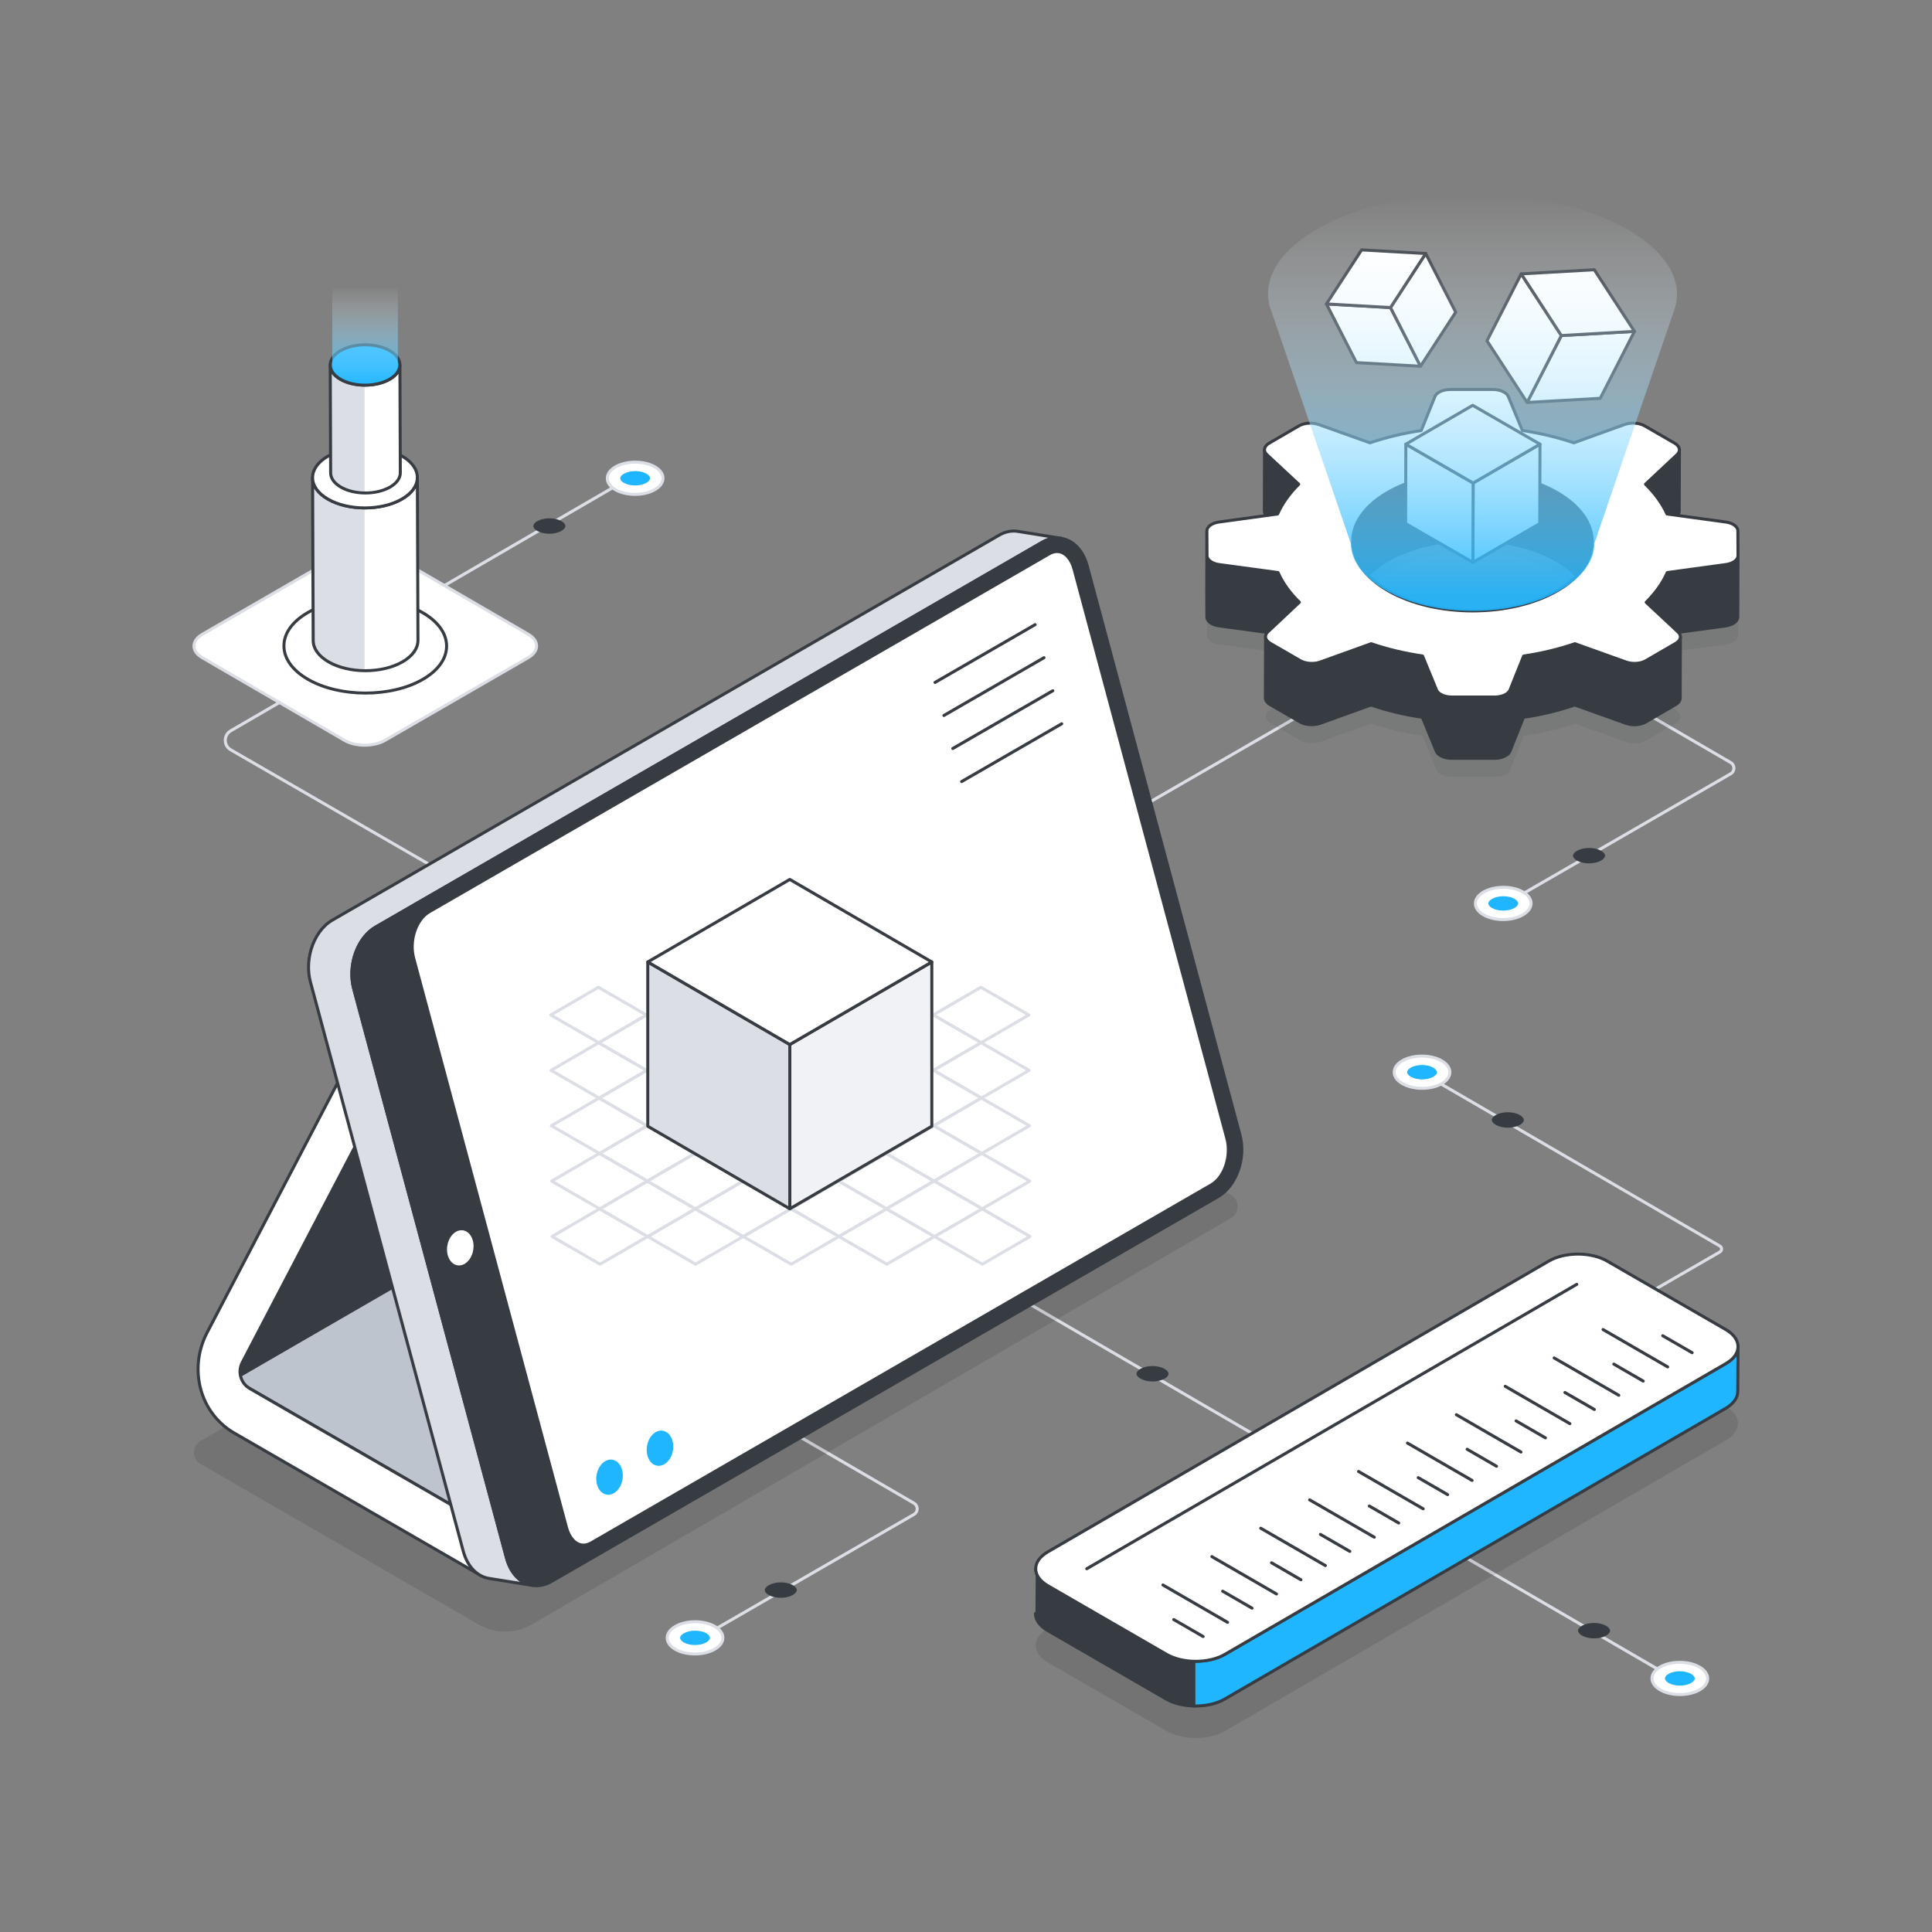 <?xml version="1.0" encoding="utf-8"?>
<svg xmlns="http://www.w3.org/2000/svg" enable-background="new 0 0 2500 2500" id="Layer_1" version="1.1" viewBox="0 0 2500 2500" x="0" y="0">
  <rect x="0" y="0" width="2500" height="2500" fill="#808080" stroke="none"/>
  <g>
    <g>
      <path d="M449.53,832.59c-0.67,0-1.33-0.35-1.68-0.97c-0.54-0.93-0.23-2.13,0.7-2.67l379.4-220.5&#xD;&#xA;			c0.93-0.54,2.13-0.23,2.67,0.71c0.54,0.93,0.23,2.13-0.7,2.67l-379.4,220.5C450.2,832.51,449.86,832.59,449.53,832.59z" fill="#dbdee4"/>
    </g>
    <g>
      <g>
        <g>
          <path d="M796.49,604.13c-14.11,8.15-14.19,21.36-0.17,29.51c14.02,8.15,36.84,8.14,50.95,0&#xD;&#xA;					c14.11-8.15,14.18-21.36,0.16-29.5S810.6,595.98,796.49,604.13z" fill="#fff"/>
          <path d="M821.75,641.66c-9.58,0-19.15-2.11-26.42-6.34c-7.38-4.29-11.44-10.11-11.43-16.39&#xD;&#xA;					c0.01-6.32,4.13-12.18,11.61-16.5l0,0c14.63-8.44,38.35-8.44,52.89,0.01c7.39,4.29,11.44,10.11,11.43,16.39&#xD;&#xA;					c-0.01,6.32-4.13,12.17-11.6,16.49C840.92,639.55,831.33,641.66,821.75,641.66z M797.46,605.82c-6.22,3.59-9.65,8.25-9.66,13.12&#xD;&#xA;					c-0.01,4.83,3.36,9.45,9.5,13.01c13.44,7.82,35.43,7.82,48.98-0.01c6.22-3.59,9.64-8.25,9.65-13.11&#xD;&#xA;					c0.01-4.83-3.36-9.45-9.5-13.01C832.99,597.99,811.01,598,797.46,605.82L797.46,605.82z" fill="#dbdee4"/>
        </g>
        <g>
          <path d="M821.79,628.19c5.5,0,10.82-1.25,14.61-3.44c3.04-1.75,4.78-3.91,4.78-5.91c0-1.98-1.71-4.11-4.69-5.84&#xD;&#xA;					c-3.75-2.18-9.05-3.43-14.55-3.43c-5.5,0-10.82,1.25-14.59,3.43c-3.04,1.75-4.78,3.91-4.79,5.92c0,1.98,1.7,4.11,4.68,5.84&#xD;&#xA;					C811,626.94,816.3,628.19,821.79,628.19z" fill="#1fb6ff"/>
        </g>
      </g>
      <g>
        <path d="M710.78,690.67c5.91,0,11.63-1.35,15.69-3.69c3.26-1.88,5.13-4.2,5.14-6.35c0-2.12-1.83-4.41-5.04-6.27&#xD;&#xA;				c-4.03-2.34-9.72-3.68-15.62-3.68c-5.9,0-11.62,1.34-15.67,3.69c-3.26,1.88-5.14,4.2-5.14,6.35c0,2.12,1.83,4.41,5.03,6.27&#xD;&#xA;				C699.18,689.33,704.87,690.67,710.78,690.67z" fill="#373b42"/>
      </g>
    </g>
    <g>
      <path d="M685.17,1195.39c-0.34,0-0.67-0.08-0.98-0.26L297.64,971.96c-5.06-2.92-8.08-8.15-8.09-13.99&#xD;&#xA;			c-0.01-5.84,3.01-11.08,8.06-14.02l204.95-119.1c0.94-0.54,2.13-0.23,2.67,0.71c0.54,0.93,0.23,2.13-0.7,2.67l-204.95,119.1&#xD;&#xA;			c-3.83,2.23-6.12,6.2-6.12,10.64c0.01,4.43,2.3,8.4,6.14,10.61l386.55,223.17c0.93,0.54,1.25,1.73,0.72,2.67&#xD;&#xA;			C686.5,1195.04,685.84,1195.39,685.17,1195.39z" fill="#dbdee4"/>
    </g>
    <g>
      <path d="M1821.24,1855.42c-0.67,0-1.33-0.35-1.69-0.98c-0.53-0.93-0.21-2.13,0.72-2.67l404.29-233.44&#xD;&#xA;			c1.11-0.64,1.23-1.7,1.23-2.12c0-0.43-0.12-1.49-1.23-2.13l-401.64-233.43c-0.93-0.54-1.24-1.74-0.7-2.67&#xD;&#xA;			c0.53-0.94,1.73-1.24,2.67-0.71l401.64,233.43c1.98,1.15,3.16,3.22,3.16,5.51c-0.01,2.3-1.2,4.35-3.19,5.5l-404.29,233.44&#xD;&#xA;			C1821.91,1855.34,1821.58,1855.42,1821.24,1855.42z" fill="#dbdee4"/>
    </g>
    <g>
      <path d="M1942.6,1174.67c-0.67,0-1.33-0.35-1.69-0.98c-0.53-0.93-0.21-2.13,0.72-2.67l296.88-171.42&#xD;&#xA;			c2.02-1.16,3.22-3.25,3.23-5.58c0-2.33-1.2-4.42-3.22-5.59l-294.89-171.39c-0.93-0.54-1.24-1.74-0.7-2.67&#xD;&#xA;			c0.53-0.93,1.73-1.24,2.67-0.71l294.89,171.39c3.23,1.88,5.15,5.23,5.15,8.97c-0.01,3.74-1.94,7.09-5.18,8.96l-296.88,171.42&#xD;&#xA;			C1943.27,1174.58,1942.94,1174.67,1942.6,1174.67z" fill="#dbdee4"/>
    </g>
    <g>
      <path d="M1339.42,1125.55c-0.67,0-1.33-0.35-1.69-0.98c-0.53-0.93-0.21-2.13,0.72-2.67l430.41-248.52&#xD;&#xA;			c0.91-0.54,2.11-0.23,2.67,0.71c0.53,0.93,0.21,2.13-0.72,2.67l-430.41,248.52C1340.09,1125.46,1339.76,1125.55,1339.42,1125.55z" fill="#dbdee4"/>
    </g>
    <g>
      <path d="M885.75,2133.04c-0.67,0-1.33-0.35-1.69-0.98c-0.53-0.93-0.21-2.13,0.72-2.66l296.88-171.42&#xD;&#xA;			c2.02-1.16,3.22-3.25,3.23-5.58c0-2.33-1.2-4.42-3.22-5.59l-294.89-171.39c-0.93-0.54-1.24-1.74-0.7-2.67&#xD;&#xA;			c0.53-0.94,1.72-1.24,2.67-0.71l294.89,171.39c3.23,1.88,5.15,5.23,5.15,8.97c-0.01,3.74-1.94,7.09-5.18,8.96l-296.88,171.42&#xD;&#xA;			C886.42,2132.96,886.09,2133.04,885.75,2133.04z" fill="#dbdee4"/>
    </g>
    <g>
      <path d="M2180.77,2182.57c-0.34,0-0.67-0.08-0.98-0.26l-1060.68-616.46c-0.93-0.54-1.24-1.74-0.7-2.67&#xD;&#xA;			c0.53-0.93,1.72-1.24,2.67-0.7l1060.68,616.45c0.93,0.54,1.24,1.74,0.7,2.67C2182.1,2182.23,2181.44,2182.57,2180.77,2182.57z" fill="#dbdee4"/>
    </g>
    <g>
      <g>
        <g opacity=".1">
          <g>
            <path d="M1593.01,1576.17l-904.62,525.71c-21.38,12.43-47.77,12.46-69.19,0.1l-359.56-207.59&#xD;&#xA;						c-11.48-6.63-11.51-23.2-0.04-29.86l904.62-525.71c21.38-12.42,47.77-12.46,69.19-0.1l359.56,207.59&#xD;&#xA;						C1604.45,1552.94,1604.48,1569.51,1593.01,1576.17z"/>
          </g>
        </g>
        <g>
          <g>
            <g>
              <g>
                <polygon fill="#fff" points="1153.47 1656.07 1153.28 1725.12 618.03 2036.17 618.23 1967.12"/>
                <path d="M618.03,2038.12c-0.34,0-0.67-0.09-0.98-0.26c-0.6-0.35-0.98-1-0.98-1.7l0.2-69.05&#xD;&#xA;								c0-0.69,0.37-1.33,0.97-1.68l535.24-311.05c0.61-0.35,1.35-0.35,1.96,0c0.6,0.35,0.98,1,0.98,1.7l-0.2,69.05&#xD;&#xA;								c0,0.69-0.37,1.33-0.97,1.68l-535.24,311.05C618.71,2038.03,618.37,2038.12,618.03,2038.12z M620.18,1968.24l-0.19,64.53&#xD;&#xA;								L1151.33,1724l0.19-64.53L620.18,1968.24z" fill="#373b42"/>
              </g>
            </g>
            <g>
              <g>
                <polygon fill="#bec4cd" points="1153.47 1656.07 618.23 1967.12 302.16 1784.63 837.4 1473.58"/>
                <path d="M618.23,1969.07c-0.34,0-0.67-0.09-0.98-0.26l-316.08-182.49c-0.6-0.35-0.98-0.99-0.98-1.69&#xD;&#xA;								c0-0.7,0.37-1.34,0.97-1.69l535.24-311.05c0.61-0.35,1.35-0.35,1.96,0l316.08,182.49c0.6,0.35,0.98,0.99,0.98,1.69&#xD;&#xA;								c0,0.7-0.37,1.34-0.97,1.69L619.22,1968.8C618.91,1968.98,618.57,1969.07,618.23,1969.07z M306.05,1784.62l312.18,180.24&#xD;&#xA;								l531.35-308.79L837.4,1475.83L306.05,1784.62z" fill="#373b42"/>
              </g>
            </g>
          </g>
        </g>
        <g>
          <g>
            <g>
              <g>
                <polygon fill="#fff" points="502.36 1401.56 460.97 1355.26 1380.37 824.44 1421.76 870.75"/>
                <path d="M502.36,1403.51c-0.54,0-1.07-0.22-1.46-0.65l-41.39-46.31c-0.39-0.44-0.56-1.03-0.47-1.61&#xD;&#xA;								s0.44-1.09,0.95-1.38l919.4-530.81c0.8-0.46,1.82-0.3,2.43,0.39l41.39,46.31c0.39,0.44,0.56,1.03,0.47,1.61&#xD;&#xA;								c-0.09,0.58-0.44,1.09-0.95,1.38l-919.4,530.81C503.03,1403.43,502.7,1403.51,502.36,1403.51z M464.02,1355.75l38.73,43.33&#xD;&#xA;								l915.94-528.82l-38.73-43.33L464.02,1355.75z" fill="#373b42"/>
              </g>
            </g>
            <g>
              <g>
                <polygon fill="#373b42" points="1421.76 870.75 1221.48 1253.82 302.08 1784.63 502.36 1401.56"/>
                <path d="M302.08,1786.58c-0.49,0-0.98-0.18-1.35-0.54c-0.62-0.6-0.79-1.54-0.38-2.31l200.28-383.07&#xD;&#xA;								c0.18-0.33,0.43-0.6,0.75-0.79l919.4-530.82c0.75-0.43,1.7-0.32,2.32,0.28c0.62,0.6,0.79,1.54,0.38,2.31l-200.28,383.07&#xD;&#xA;								c-0.18,0.33-0.43,0.6-0.75,0.79l-919.4,530.81C302.75,1786.5,302.42,1786.58,302.08,1786.58z M503.82,1402.97l-196.9,376.61&#xD;&#xA;								l913.09-527.17l196.9-376.61L503.82,1402.97z" fill="#373b42"/>
              </g>
            </g>
            <g>
              <g>
                <path d="M618.26,1967.09l-0.25,69.13l-316.06-182.55c-5.51-3.22-10.84-7.2-15.84-11.94&#xD;&#xA;								c-32.1-29.99-38.37-78.61-18.04-117.49l192.89-369l41.42,46.34l-188.89,361.47c-6.31,12.07-1.98,26.97,9.82,33.78&#xD;&#xA;								L618.26,1967.09z" fill="#fff"/>
                <path d="M618,2038.16c-0.34,0-0.67-0.09-0.98-0.26l-316.06-182.55c-5.78-3.38-11.23-7.49-16.2-12.22&#xD;&#xA;								c-32.07-29.95-39.66-79.22-18.44-119.81l192.89-369c0.3-0.57,0.85-0.95,1.49-1.03c0.7-0.08,1.27,0.16,1.7,0.64l41.42,46.34&#xD;&#xA;								c0.54,0.6,0.65,1.48,0.27,2.2l-188.89,361.47c-5.85,11.18-1.87,24.88,9.06,31.18l294.96,170.29c0.6,0.35,0.98,1,0.98,1.7&#xD;&#xA;								l-0.25,69.13c0,0.7-0.37,1.34-0.98,1.68C618.67,2038.08,618.34,2038.16,618,2038.16z M461.37,1358.62l-191.58,366.51&#xD;&#xA;								c-20.41,39.04-13.15,86.4,17.65,115.17c4.76,4.53,9.98,8.46,15.49,11.68l313.14,180.87l0.23-64.63l-293.97-169.72&#xD;&#xA;								c-12.74-7.36-17.38-23.33-10.57-36.37l188.26-360.27L461.37,1358.62z" fill="#373b42"/>
              </g>
            </g>
          </g>
        </g>
        <g>
          <g>
            <path d="M1373.1,696.58c-7.75-1.28-16.15,0.23-24.31,5.01l-862.75,498.03c-13.06,7.58-22.73,21.8-27.51,38.12&#xD;&#xA;						c-3.85,13.41-4.43,28.15-0.76,41.85l197.78,736.73c5.3,20.05,18.42,32.76,33.46,35.15l-56.02-8.98&#xD;&#xA;						c-15.1-2.39-28.1-15.1-33.52-35.15L401.7,1270.62c-3.67-13.7-3.09-28.5,0.82-41.85c4.78-16.32,14.46-30.6,27.57-38.12&#xD;&#xA;						l862.63-498.03c8.16-4.78,16.55-6.3,24.42-5.01L1373.1,696.58z" fill="#dbdee4"/>
            <path d="M689.01,2053.42c-0.1,0-0.21-0.01-0.3-0.02c-0.05-0.01-0.09-0.01-0.14-0.02l-55.88-8.96&#xD;&#xA;						c-16.49-2.61-29.61-16.28-35.09-36.57l-197.78-736.73c-3.61-13.49-3.32-28.73,0.82-42.91c5.14-17.53,15.52-31.84,28.48-39.27&#xD;&#xA;						l862.62-498.03c8.25-4.83,17.15-6.64,25.72-5.25l55.64,8.92c0.11,0.02,0.21,0.03,0.33,0.05c1.06,0.18,1.78,1.18,1.61,2.24&#xD;&#xA;						c-0.18,1.06-1.11,1.79-2.24,1.61l-0.3-0.05c-7.49-1.16-15.33,0.5-22.7,4.82l-862.76,498.04&#xD;&#xA;						c-12.09,7.02-21.79,20.49-26.61,36.98c-3.89,13.56-4.16,28.06-0.75,40.8l197.77,736.73c4.87,18.41,17.03,31.31,31.76,33.71&#xD;&#xA;						l0.13,0.02c1.06,0.17,1.78,1.17,1.62,2.23C690.78,2052.74,689.95,2053.42,689.01,2053.42z M1311.8,689.12&#xD;&#xA;						c-6.08,0-12.26,1.75-18.1,5.18l-862.64,498.03c-12.1,6.94-21.82,20.41-26.68,36.98c-3.95,13.5-4.24,27.99-0.81,40.8&#xD;&#xA;						l197.78,736.72c5.07,18.76,17.01,31.36,31.94,33.73l39.89,6.39c-9.04-6.42-16.05-16.99-19.53-30.14L455.89,1280.1&#xD;&#xA;						c-3.6-13.41-3.33-28.65,0.76-42.9c5.11-17.44,15.46-31.75,28.41-39.27l862.76-498.03c2.9-1.7,5.89-3.03,8.9-3.97l-39.89-6.4&#xD;&#xA;						C1315.17,689.26,1313.48,689.12,1311.8,689.12z" fill="#373b42"/>
          </g>
        </g>
        <g>
          <path d="M1348.8,701.55c23.8-13.74,49.73-0.23,57.88,30.17l197.77,736.75c8.18,30.46-4.53,66.2-28.33,79.94&#xD;&#xA;					l-862.72,498.09c-23.8,13.74-49.71,0.29-57.89-30.17l-197.77-736.75c-8.16-30.4,4.53-66.2,28.33-79.94L1348.8,701.55z" fill="#373b42"/>
          <path d="M694.33,2053.84c-4.66,0-9.26-0.91-13.66-2.73c-12.75-5.28-22.6-17.77-27.03-34.27l-197.77-736.75&#xD;&#xA;					c-8.36-31.16,4.76-68,29.24-82.14l862.72-498.09l0.98,1.69l-0.98-1.69c10.96-6.33,22.93-7.35,33.7-2.9&#xD;&#xA;					c12.77,5.28,22.62,17.77,27.05,34.25l197.77,736.75c8.37,31.16-4.75,68-29.23,82.14L714.39,2048.2&#xD;&#xA;					C707.89,2051.94,701.06,2053.84,694.33,2053.84z M1367.86,698.14c-6.05,0-12.22,1.71-18.09,5.1l0,0l-862.72,498.09&#xD;&#xA;					c-23.05,13.31-35.35,48.19-27.42,77.75l197.77,736.75c4.12,15.32,13.14,26.87,24.76,31.68c9.63,3.99,20.37,3.02,30.27-2.69&#xD;&#xA;					l862.72-498.09c23.05-13.31,35.35-48.19,27.41-77.75l-197.77-736.75c-4.12-15.3-13.14-26.84-24.78-31.66&#xD;&#xA;					C1376.12,698.95,1372.02,698.14,1367.86,698.14z" fill="#373b42"/>
        </g>
        <g>
          <path d="M755.02,1999.37c-9.64,0-18.24-8.87-21.93-22.6l-197.77-736.75c-6.12-22.81,3.12-50.41,20.18-60.27&#xD;&#xA;					l802.05-463.06c3.48-2.01,6.94-3.03,10.29-3.03c9.66,0,18.28,8.87,21.97,22.59L1587.57,1473c6.13,22.82-3.11,50.41-20.18,60.27&#xD;&#xA;					l-802.05,463.06C761.85,1998.35,758.37,1999.37,755.02,1999.37z" fill="#fff"/>
          <path d="M755.02,2001.33c-10.54,0-19.88-9.44-23.81-24.05l-197.77-736.75c-6.34-23.59,3.32-52.2,21.09-62.46&#xD;&#xA;					l802.05-463.06c3.78-2.18,7.57-3.29,11.26-3.29c10.57,0,19.93,9.43,23.86,24.03l197.77,736.75c6.34,23.6-3.32,52.2-21.08,62.46&#xD;&#xA;					l-802.05,463.06C762.53,2000.21,758.73,2001.33,755.02,2001.33z M1367.83,715.62c-3,0-6.13,0.93-9.31,2.77l-802.05,463.06&#xD;&#xA;					c-16.36,9.45-25.19,36.04-19.28,58.07l197.77,736.75c3.45,12.85,11.33,21.16,20.04,21.16c3.01,0,6.16-0.94,9.34-2.78&#xD;&#xA;					l802.05-463.06c16.36-9.45,25.18-36.04,19.27-58.07l-197.77-736.75C1384.46,723.92,1376.58,715.62,1367.83,715.62z" fill="#373b42"/>
        </g>
        <g>
          <g>
            <line fill="#fff" x1="1339.42" x2="1209.9" y1="808.31" y2="883.09"/>
            <path d="M1209.9,885.04c-0.67,0-1.33-0.35-1.69-0.98c-0.53-0.93-0.21-2.13,0.72-2.67l129.52-74.78&#xD;&#xA;						c0.91-0.53,2.11-0.22,2.67,0.71c0.53,0.93,0.21,2.13-0.72,2.67l-129.52,74.78C1210.57,884.96,1210.23,885.04,1209.9,885.04z" fill="#373b42"/>
          </g>
          <g>
            <line fill="#fff" x1="1350.9" x2="1221.37" y1="851.07" y2="925.85"/>
            <path d="M1221.38,927.8c-0.67,0-1.33-0.35-1.69-0.98c-0.53-0.93-0.21-2.13,0.72-2.67l129.52-74.78&#xD;&#xA;						c0.91-0.53,2.11-0.22,2.67,0.71c0.53,0.93,0.21,2.13-0.72,2.67l-129.52,74.78C1222.05,927.71,1221.71,927.8,1221.38,927.8z" fill="#373b42"/>
          </g>
          <g>
            <line fill="#fff" x1="1362.37" x2="1232.85" y1="893.82" y2="968.6"/>
            <path d="M1232.86,970.55c-0.67,0-1.33-0.35-1.69-0.98c-0.53-0.93-0.21-2.13,0.72-2.67l129.51-74.78&#xD;&#xA;						c0.91-0.53,2.11-0.22,2.67,0.71c0.53,0.93,0.21,2.13-0.72,2.67l-129.51,74.78C1233.53,970.47,1233.19,970.55,1232.86,970.55z" fill="#373b42"/>
          </g>
          <g>
            <line fill="#fff" x1="1373.85" x2="1244.33" y1="936.58" y2="1011.36"/>
            <path d="M1244.33,1013.31c-0.67,0-1.33-0.35-1.69-0.98c-0.53-0.93-0.21-2.13,0.72-2.67l129.52-74.78&#xD;&#xA;						c0.91-0.53,2.11-0.22,2.67,0.71c0.53,0.93,0.21,2.13-0.72,2.67l-129.52,74.78C1245,1013.23,1244.66,1013.31,1244.33,1013.31z" fill="#373b42"/>
          </g>
        </g>
        <g>
          <g>
            <ellipse cx="788.74" cy="1911.49" fill="#1fb6ff" rx="22.9" ry="17" transform="rotate(-80.892 788.711 1911.46)"/>
          </g>
        </g>
        <g>
          <g>
            <ellipse cx="853.99" cy="1874.05" fill="#1fb6ff" rx="22.9" ry="17" transform="rotate(-80.892 853.953 1874.016)"/>
          </g>
        </g>
        <g>
          <g>
            <ellipse cx="595.6" cy="1614.74" fill="#fff" rx="22.9" ry="17" transform="rotate(-80.892 595.573 1614.71)"/>
          </g>
        </g>
      </g>
      <g>
        <g>
          <g>
            <polygon fill="#fff" points="1083.81 1313.38 1022.19 1349.19 960.17 1313.38 1021.79 1277.57"/>
            <path d="M1022.19,1351.14c-0.34,0-0.67-0.09-0.98-0.26l-62.02-35.81c-0.6-0.35-0.98-0.99-0.98-1.69&#xD;&#xA;						c0-0.7,0.37-1.34,0.97-1.69l61.62-35.81c0.61-0.35,1.35-0.35,1.96,0l62.02,35.81c0.6,0.35,0.98,0.99,0.98,1.69&#xD;&#xA;						c0,0.7-0.37,1.34-0.97,1.69l-61.62,35.81C1022.86,1351.05,1022.52,1351.14,1022.19,1351.14z M964.06,1313.38l58.12,33.56&#xD;&#xA;						l57.73-33.55l-58.12-33.56L964.06,1313.38z" fill="#dbdee4"/>
          </g>
        </g>
        <g>
          <g>
            <polygon fill="#fff" points="1022.19 1349.19 960.51 1385.03 898.49 1349.22 960.17 1313.38"/>
            <path d="M960.51,1386.98c-0.34,0-0.67-0.09-0.98-0.26l-62.02-35.81c-0.6-0.35-0.98-0.99-0.98-1.69&#xD;&#xA;						c0-0.7,0.37-1.34,0.97-1.69l61.67-35.84c0.61-0.35,1.35-0.35,1.96,0l62.02,35.81c0.6,0.35,0.98,0.99,0.98,1.69&#xD;&#xA;						c0,0.7-0.37,1.34-0.97,1.69l-61.67,35.84C961.19,1386.89,960.85,1386.98,960.51,1386.98z M902.39,1349.22l58.12,33.56&#xD;&#xA;						l57.78-33.58l-58.12-33.56L902.39,1349.22z" fill="#dbdee4"/>
          </g>
        </g>
        <g>
          <g>
            <polygon fill="#fff" points="960.51 1385.03 898.84 1420.87 836.82 1385.06 898.49 1349.22"/>
            <path d="M898.84,1422.82c-0.34,0-0.67-0.09-0.98-0.26l-62.02-35.81c-0.6-0.35-0.98-0.99-0.98-1.69&#xD;&#xA;						c0-0.7,0.37-1.34,0.97-1.69l61.67-35.84c0.61-0.35,1.35-0.35,1.96,0l62.02,35.81c0.6,0.35,0.98,0.99,0.98,1.69&#xD;&#xA;						c0,0.7-0.37,1.34-0.97,1.69l-61.67,35.84C899.52,1422.73,899.17,1422.82,898.84,1422.82z M840.72,1385.06l58.12,33.56&#xD;&#xA;						l57.78-33.58l-58.12-33.56L840.72,1385.06z" fill="#dbdee4"/>
          </g>
        </g>
        <g>
          <g>
            <polygon fill="#fff" points="1208.77 1528.36 1147.1 1564.2 1085.02 1528.36 1146.69 1492.52"/>
            <path d="M1147.1,1566.15c-0.34,0-0.67-0.09-0.98-0.26l-62.08-35.84c-0.6-0.35-0.98-0.99-0.98-1.69&#xD;&#xA;						c0-0.7,0.37-1.34,0.97-1.69l61.67-35.84c0.61-0.35,1.35-0.35,1.96,0l62.08,35.84c0.6,0.35,0.98,0.99,0.98,1.69&#xD;&#xA;						c0,0.7-0.37,1.34-0.97,1.69l-61.67,35.84C1147.78,1566.07,1147.43,1566.15,1147.1,1566.15z M1088.91,1528.35l58.18,33.59&#xD;&#xA;						l57.78-33.58l-58.18-33.59L1088.91,1528.35z" fill="#dbdee4"/>
          </g>
        </g>
        <g>
          <g>
            <polygon fill="#fff" points="1209.17 1600.04 1147.56 1635.85 1085.48 1600.01 1147.1 1564.2"/>
            <path d="M1147.55,1637.8c-0.34,0-0.67-0.09-0.98-0.26l-62.08-35.84c-0.6-0.35-0.98-0.99-0.98-1.69&#xD;&#xA;						c0-0.7,0.37-1.34,0.97-1.69l61.62-35.81c0.61-0.35,1.35-0.35,1.96,0l62.08,35.84c0.6,0.35,0.98,0.99,0.98,1.69&#xD;&#xA;						c0,0.7-0.37,1.34-0.97,1.69l-61.62,35.81C1148.23,1637.72,1147.89,1637.8,1147.55,1637.8z M1089.37,1600.01l58.18,33.59&#xD;&#xA;						l57.73-33.55l-58.18-33.59L1089.37,1600.01z" fill="#dbdee4"/>
          </g>
        </g>
        <g>
          <g>
            <polygon fill="#fff" points="1147.1 1564.2 1085.48 1600.01 1023.4 1564.17 1085.02 1528.36"/>
            <path d="M1085.48,1601.96c-0.34,0-0.67-0.09-0.98-0.26l-62.08-35.84c-0.6-0.35-0.98-0.99-0.98-1.69&#xD;&#xA;						c0-0.7,0.37-1.34,0.97-1.69l61.62-35.81c0.61-0.35,1.35-0.35,1.96,0l62.08,35.84c0.6,0.35,0.98,0.99,0.98,1.69&#xD;&#xA;						c0,0.7-0.37,1.34-0.97,1.69l-61.62,35.81C1086.15,1601.88,1085.81,1601.96,1085.48,1601.96z M1027.29,1564.16l58.18,33.59&#xD;&#xA;						l57.73-33.55l-58.18-33.59L1027.29,1564.16z" fill="#dbdee4"/>
          </g>
        </g>
        <g>
          <g>
            <polygon fill="#fff" points="961.72 1600.01 900.05 1635.85 838.03 1600.04 899.7 1564.2"/>
            <path d="M900.05,1637.8c-0.34,0-0.67-0.09-0.98-0.26l-62.02-35.81c-0.6-0.35-0.98-0.99-0.98-1.69&#xD;&#xA;						c0-0.7,0.37-1.34,0.97-1.69l61.68-35.84c0.61-0.35,1.35-0.35,1.96,0l62.02,35.81c0.6,0.35,0.98,0.99,0.98,1.69&#xD;&#xA;						c0,0.7-0.37,1.34-0.97,1.69l-61.67,35.84C900.73,1637.72,900.39,1637.8,900.05,1637.8z M841.92,1600.04l58.13,33.56&#xD;&#xA;						l57.78-33.58l-58.12-33.56L841.92,1600.04z" fill="#dbdee4"/>
          </g>
        </g>
        <g>
          <g>
            <polygon fill="#fff" points="1085.48 1600.01 1023.8 1635.85 961.72 1600.01 1023.4 1564.17"/>
            <path d="M1023.8,1637.8c-0.34,0-0.67-0.09-0.98-0.26l-62.08-35.84c-0.6-0.35-0.98-0.99-0.98-1.69&#xD;&#xA;						c0-0.7,0.37-1.34,0.97-1.69l61.67-35.84c0.61-0.35,1.35-0.35,1.96,0l62.08,35.84c0.6,0.35,0.98,0.99,0.98,1.69&#xD;&#xA;						c0,0.7-0.37,1.34-0.97,1.69l-61.67,35.84C1024.48,1637.72,1024.14,1637.8,1023.8,1637.8z M965.62,1600.01l58.18,33.59&#xD;&#xA;						l57.78-33.58l-58.18-33.59L965.62,1600.01z" fill="#dbdee4"/>
          </g>
        </g>
        <g>
          <g>
            <polygon fill="#fff" points="1023.4 1564.17 961.72 1600.01 899.7 1564.2 961.38 1528.36"/>
            <path d="M961.72,1601.96c-0.34,0-0.67-0.09-0.98-0.26l-62.02-35.81c-0.6-0.35-0.98-0.99-0.98-1.69&#xD;&#xA;						c0-0.7,0.37-1.34,0.97-1.69l61.67-35.84c0.61-0.35,1.35-0.35,1.96,0l62.02,35.81c0.6,0.35,0.98,0.99,0.98,1.69&#xD;&#xA;						c0,0.7-0.37,1.34-0.97,1.69l-61.67,35.84C962.4,1601.88,962.06,1601.96,961.72,1601.96z M903.6,1564.2l58.12,33.56l57.78-33.58&#xD;&#xA;						l-58.12-33.56L903.6,1564.2z" fill="#dbdee4"/>
          </g>
        </g>
        <g>
          <g>
            <polygon fill="#fff" points="1085.02 1528.36 1023.4 1564.17 961.38 1528.36 1023 1492.55"/>
            <path d="M1023.4,1566.12c-0.34,0-0.67-0.09-0.98-0.26l-62.02-35.81c-0.6-0.35-0.98-0.99-0.98-1.69&#xD;&#xA;						c0-0.7,0.37-1.34,0.97-1.69l61.61-35.81c0.61-0.35,1.35-0.35,1.96,0l62.02,35.81c0.6,0.35,0.98,0.99,0.98,1.69&#xD;&#xA;						c0,0.7-0.37,1.34-0.97,1.69l-61.62,35.81C1024.08,1566.03,1023.73,1566.12,1023.4,1566.12z M965.28,1528.36l58.12,33.56&#xD;&#xA;						l57.73-33.55l-58.13-33.56L965.28,1528.36z" fill="#dbdee4"/>
          </g>
        </g>
        <g>
          <g>
            <polygon fill="#fff" points="1208.37 1456.68 1146.69 1492.52 1084.67 1456.71 1146.35 1420.87"/>
            <path d="M1146.69,1494.47c-0.34,0-0.67-0.09-0.98-0.26l-62.02-35.81c-0.6-0.35-0.98-0.99-0.98-1.69&#xD;&#xA;						c0-0.7,0.37-1.34,0.97-1.69l61.67-35.84c0.61-0.35,1.35-0.35,1.96,0l62.02,35.81c0.6,0.35,0.98,0.99,0.98,1.69&#xD;&#xA;						c0,0.7-0.37,1.34-0.97,1.69l-61.67,35.84C1147.37,1494.38,1147.03,1494.47,1146.69,1494.47z M1088.56,1456.71l58.13,33.56&#xD;&#xA;						l57.78-33.58l-58.13-33.56L1088.56,1456.71z" fill="#dbdee4"/>
          </g>
        </g>
        <g>
          <g>
            <polygon fill="#fff" points="1146.69 1492.52 1085.02 1528.36 1023 1492.55 1084.67 1456.71"/>
            <path d="M1085.02,1530.31c-0.34,0-0.67-0.09-0.98-0.26l-62.02-35.81c-0.6-0.35-0.98-0.99-0.98-1.69&#xD;&#xA;						c0-0.7,0.37-1.34,0.97-1.69l61.67-35.84c0.61-0.35,1.35-0.35,1.96,0l62.02,35.81c0.6,0.35,0.98,0.99,0.98,1.69&#xD;&#xA;						c0,0.7-0.37,1.34-0.97,1.69l-61.67,35.84C1085.7,1530.22,1085.35,1530.31,1085.02,1530.31z M1026.89,1492.55l58.13,33.56&#xD;&#xA;						l57.78-33.58l-58.13-33.56L1026.89,1492.55z" fill="#dbdee4"/>
          </g>
        </g>
        <g>
          <g>
            <polygon fill="#fff" points="1331.31 1313.38 1269.64 1349.22 1207.56 1313.38 1269.24 1277.54"/>
            <path d="M1269.64,1351.17c-0.34,0-0.67-0.09-0.98-0.26l-62.08-35.84c-0.6-0.35-0.98-0.99-0.98-1.69&#xD;&#xA;						c0-0.7,0.37-1.34,0.97-1.69l61.67-35.84c0.61-0.35,1.35-0.35,1.96,0l62.08,35.84c0.6,0.35,0.98,0.99,0.98,1.69&#xD;&#xA;						c0,0.7-0.37,1.34-0.97,1.69l-61.67,35.84C1270.32,1351.08,1269.97,1351.17,1269.64,1351.17z M1211.45,1313.37l58.18,33.59&#xD;&#xA;						l57.78-33.58l-58.18-33.59L1211.45,1313.37z" fill="#dbdee4"/>
          </g>
        </g>
        <g>
          <g>
            <polygon fill="#fff" points="1207.56 1313.38 1145.89 1349.22 1083.81 1313.38 1145.48 1277.54"/>
            <path d="M1145.88,1351.17c-0.34,0-0.67-0.09-0.98-0.26l-62.08-35.84c-0.6-0.35-0.98-0.99-0.98-1.69&#xD;&#xA;						c0-0.7,0.37-1.34,0.97-1.69l61.67-35.84c0.61-0.35,1.35-0.35,1.96,0l62.08,35.84c0.6,0.35,0.98,0.99,0.98,1.69&#xD;&#xA;						c0,0.7-0.37,1.34-0.97,1.69l-61.67,35.84C1146.56,1351.08,1146.22,1351.17,1145.88,1351.17z M1087.7,1313.37l58.18,33.59&#xD;&#xA;						l57.78-33.58l-58.18-33.59L1087.7,1313.37z" fill="#dbdee4"/>
          </g>
        </g>
        <g>
          <g>
            <polygon fill="#fff" points="1269.64 1349.22 1207.96 1385.06 1145.89 1349.22 1207.56 1313.38"/>
            <path d="M1207.96,1387.01c-0.34,0-0.67-0.09-0.98-0.26l-62.08-35.84c-0.6-0.35-0.98-0.99-0.98-1.69&#xD;&#xA;						c0-0.7,0.37-1.34,0.97-1.69l61.67-35.84c0.61-0.35,1.35-0.35,1.96,0l62.08,35.84c0.6,0.35,0.98,0.99,0.98,1.69&#xD;&#xA;						c0,0.7-0.37,1.34-0.97,1.69l-61.67,35.84C1208.64,1386.93,1208.3,1387.01,1207.96,1387.01z M1149.78,1349.21l58.18,33.59&#xD;&#xA;						l57.78-33.58l-58.18-33.59L1149.78,1349.21z" fill="#dbdee4"/>
          </g>
        </g>
        <g>
          <g>
            <polygon fill="#fff" points="1146.35 1420.87 1084.67 1456.71 1022.59 1420.87 1084.27 1385.03"/>
            <path d="M1084.67,1458.66c-0.34,0-0.67-0.09-0.98-0.26l-62.08-35.84c-0.6-0.35-0.98-0.99-0.98-1.69&#xD;&#xA;						c0-0.7,0.37-1.34,0.97-1.69l61.67-35.84c0.61-0.35,1.35-0.35,1.96,0l62.08,35.84c0.6,0.35,0.98,0.99,0.98,1.69&#xD;&#xA;						c0,0.7-0.37,1.34-0.97,1.69l-61.67,35.84C1085.35,1458.58,1085,1458.66,1084.67,1458.66z M1026.48,1420.87l58.18,33.59&#xD;&#xA;						l57.78-33.58l-58.18-33.59L1026.48,1420.87z" fill="#dbdee4"/>
          </g>
        </g>
        <g>
          <g>
            <polygon fill="#fff" points="838.03 1600.04 776.41 1635.85 714.33 1600.01 775.95 1564.2"/>
            <path d="M776.41,1637.8c-0.34,0-0.67-0.09-0.98-0.26l-62.08-35.84c-0.6-0.35-0.98-0.99-0.98-1.69&#xD;&#xA;						c0-0.7,0.37-1.34,0.97-1.69l61.61-35.81c0.61-0.35,1.35-0.35,1.96,0l62.08,35.84c0.6,0.35,0.98,0.99,0.98,1.69&#xD;&#xA;						c0,0.7-0.37,1.34-0.97,1.69l-61.61,35.81C777.09,1637.72,776.75,1637.8,776.41,1637.8z M718.23,1600.01l58.18,33.59&#xD;&#xA;						l57.72-33.55l-58.18-33.59L718.23,1600.01z" fill="#dbdee4"/>
          </g>
        </g>
        <g>
          <g>
            <polygon fill="#fff" points="899.7 1564.2 838.03 1600.04 775.95 1564.2 837.63 1528.36"/>
            <path d="M838.03,1602c-0.34,0-0.67-0.09-0.98-0.26l-62.08-35.84c-0.6-0.35-0.98-0.99-0.98-1.69&#xD;&#xA;						c0-0.7,0.37-1.34,0.97-1.69l61.68-35.84c0.61-0.35,1.35-0.35,1.96,0l62.08,35.84c0.6,0.35,0.98,0.99,0.98,1.69&#xD;&#xA;						c0,0.7-0.37,1.34-0.97,1.69l-61.68,35.84C838.7,1601.91,838.36,1602,838.03,1602z M779.84,1564.2l58.18,33.59l57.79-33.58&#xD;&#xA;						l-58.18-33.59L779.84,1564.2z" fill="#dbdee4"/>
          </g>
        </g>
        <g>
          <g>
            <g>
              <polygon fill="#fff" points="1022.59 1420.87 960.92 1456.71 898.84 1420.87 960.51 1385.03"/>
              <path d="M960.92,1458.66c-0.34,0-0.67-0.09-0.98-0.26l-62.08-35.84c-0.6-0.35-0.98-0.99-0.98-1.69&#xD;&#xA;							c0-0.7,0.37-1.34,0.97-1.69l61.67-35.84c0.61-0.35,1.35-0.35,1.96,0l62.08,35.84c0.6,0.35,0.98,0.99,0.98,1.69&#xD;&#xA;							c0,0.7-0.37,1.34-0.97,1.69l-61.67,35.84C961.59,1458.58,961.25,1458.66,960.92,1458.66z M902.73,1420.87l58.18,33.59&#xD;&#xA;							l57.78-33.58l-58.18-33.59L902.73,1420.87z" fill="#dbdee4"/>
            </g>
          </g>
          <g>
            <g>
              <polygon fill="#fff" points="1084.67 1456.71 1023 1492.55 960.92 1456.71 1022.59 1420.87"/>
              <path d="M1022.99,1494.51c-0.34,0-0.67-0.09-0.98-0.26l-62.08-35.84c-0.6-0.35-0.98-0.99-0.98-1.69&#xD;&#xA;							c0-0.7,0.37-1.34,0.97-1.69l61.67-35.84c0.61-0.35,1.35-0.35,1.96,0l62.08,35.84c0.6,0.35,0.98,0.99,0.98,1.69&#xD;&#xA;							c0,0.7-0.37,1.34-0.97,1.69l-61.67,35.84C1023.67,1494.42,1023.33,1494.51,1022.99,1494.51z M964.81,1456.71l58.18,33.59&#xD;&#xA;							l57.78-33.58l-58.18-33.59L964.81,1456.71z" fill="#dbdee4"/>
            </g>
          </g>
          <g>
            <g>
              <polygon fill="#fff" points="960.92 1456.71 899.3 1492.52 837.22 1456.68 898.84 1420.87"/>
              <path d="M899.3,1494.47c-0.34,0-0.67-0.09-0.98-0.26l-62.08-35.84c-0.6-0.35-0.98-0.99-0.98-1.69&#xD;&#xA;							c0-0.7,0.37-1.34,0.97-1.69l61.61-35.81c0.61-0.35,1.35-0.35,1.96,0l62.08,35.84c0.6,0.35,0.98,0.99,0.98,1.69&#xD;&#xA;							c0,0.7-0.37,1.34-0.97,1.69l-61.61,35.81C899.98,1494.38,899.64,1494.47,899.3,1494.47z M841.12,1456.67l58.18,33.59&#xD;&#xA;							l57.72-33.55l-58.18-33.59L841.12,1456.67z" fill="#dbdee4"/>
            </g>
          </g>
          <g>
            <g>
              <polygon fill="#fff" points="1023 1492.55 961.38 1528.36 899.3 1492.52 960.92 1456.71"/>
              <path d="M961.38,1530.31c-0.34,0-0.67-0.09-0.98-0.26l-62.08-35.84c-0.6-0.35-0.98-0.99-0.98-1.69&#xD;&#xA;							c0-0.7,0.37-1.34,0.97-1.69l61.61-35.81c0.61-0.35,1.35-0.35,1.96,0l62.08,35.84c0.6,0.35,0.98,0.99,0.98,1.69&#xD;&#xA;							c0,0.7-0.37,1.34-0.97,1.69l-61.61,35.81C962.06,1530.23,961.72,1530.31,961.38,1530.31z M903.2,1492.51l58.18,33.59&#xD;&#xA;							l57.72-33.55l-58.18-33.59L903.2,1492.51z" fill="#dbdee4"/>
            </g>
          </g>
          <g>
            <g>
              <polygon fill="#fff" points="899.3 1492.52 837.63 1528.36 775.55 1492.52 837.22 1456.68"/>
              <path d="M837.63,1530.31c-0.34,0-0.67-0.09-0.98-0.26l-62.08-35.84c-0.6-0.35-0.98-0.99-0.98-1.69&#xD;&#xA;							c0-0.7,0.37-1.34,0.97-1.69l61.67-35.84c0.61-0.35,1.35-0.35,1.96,0l62.08,35.84c0.6,0.35,0.98,0.99,0.98,1.69&#xD;&#xA;							c0,0.7-0.37,1.34-0.97,1.69l-61.67,35.84C838.31,1530.23,837.96,1530.31,837.63,1530.31z M779.45,1492.52l58.18,33.59&#xD;&#xA;							l57.78-33.58l-58.18-33.59L779.45,1492.52z" fill="#dbdee4"/>
            </g>
          </g>
          <g>
            <g>
              <polygon fill="#fff" points="961.38 1528.36 899.7 1564.2 837.63 1528.36 899.3 1492.52"/>
              <path d="M899.71,1566.15c-0.34,0-0.67-0.09-0.98-0.26l-62.08-35.84c-0.6-0.35-0.98-0.99-0.98-1.69&#xD;&#xA;							c0-0.7,0.37-1.34,0.97-1.69l61.67-35.84c0.61-0.35,1.35-0.35,1.96,0l62.08,35.84c0.6,0.35,0.98,0.99,0.98,1.69&#xD;&#xA;							c0,0.7-0.37,1.34-0.97,1.69l-61.67,35.84C900.39,1566.07,900.04,1566.15,899.71,1566.15z M841.52,1528.36l58.18,33.59&#xD;&#xA;							l57.78-33.58l-58.18-33.59L841.52,1528.36z" fill="#dbdee4"/>
            </g>
          </g>
        </g>
        <g>
          <g>
            <polygon fill="#fff" points="837.22 1456.68 775.55 1492.52 713.53 1456.71 775.2 1420.87"/>
            <path d="M775.55,1494.47c-0.34,0-0.67-0.09-0.98-0.26l-62.02-35.81c-0.6-0.35-0.98-0.99-0.98-1.69&#xD;&#xA;						c0-0.7,0.37-1.34,0.97-1.69l61.67-35.84c0.61-0.35,1.35-0.35,1.96,0l62.02,35.81c0.6,0.35,0.98,0.99,0.98,1.69&#xD;&#xA;						c0,0.7-0.37,1.34-0.97,1.69l-61.67,35.84C776.23,1494.39,775.89,1494.47,775.55,1494.47z M717.42,1456.71l58.13,33.56&#xD;&#xA;						l57.78-33.58l-58.13-33.56L717.42,1456.71z" fill="#dbdee4"/>
          </g>
        </g>
        <g>
          <g>
            <polygon fill="#fff" points="898.84 1420.87 837.22 1456.68 775.2 1420.87 836.82 1385.06"/>
            <path d="M837.22,1458.63c-0.34,0-0.67-0.09-0.98-0.26l-62.02-35.81c-0.6-0.35-0.98-0.99-0.98-1.69&#xD;&#xA;						c0-0.7,0.37-1.34,0.97-1.69l61.62-35.81c0.61-0.35,1.35-0.35,1.96,0l62.02,35.81c0.6,0.35,0.98,0.99,0.98,1.69&#xD;&#xA;						c0,0.7-0.37,1.34-0.97,1.69l-61.61,35.81C837.9,1458.54,837.56,1458.63,837.22,1458.63z M779.09,1420.87l58.13,33.56&#xD;&#xA;						l57.72-33.55l-58.12-33.56L779.09,1420.87z" fill="#dbdee4"/>
          </g>
        </g>
        <g>
          <g>
            <polygon fill="#fff" points="836.82 1385.06 775.2 1420.87 713.12 1385.03 774.74 1349.22"/>
            <path d="M775.2,1422.82c-0.34,0-0.67-0.09-0.98-0.26l-62.08-35.84c-0.6-0.35-0.98-0.99-0.98-1.69&#xD;&#xA;						c0-0.7,0.37-1.34,0.97-1.69l61.62-35.81c0.61-0.35,1.35-0.35,1.96,0l62.08,35.84c0.6,0.35,0.98,0.99,0.98,1.69&#xD;&#xA;						c0,0.7-0.37,1.34-0.97,1.69l-61.62,35.81C775.88,1422.74,775.54,1422.82,775.2,1422.82z M717.02,1385.02l58.18,33.59&#xD;&#xA;						l57.73-33.55l-58.18-33.59L717.02,1385.02z" fill="#dbdee4"/>
          </g>
        </g>
        <g>
          <g>
            <polygon fill="#fff" points="898.49 1349.22 836.82 1385.06 774.74 1349.22 836.42 1313.38"/>
            <path d="M836.82,1387.02c-0.34,0-0.67-0.09-0.98-0.26l-62.08-35.84c-0.6-0.35-0.98-0.99-0.98-1.69&#xD;&#xA;						c0-0.7,0.37-1.34,0.97-1.69l61.67-35.84c0.61-0.35,1.35-0.35,1.96,0l62.08,35.84c0.6,0.35,0.98,0.99,0.98,1.69&#xD;&#xA;						c0,0.7-0.37,1.34-0.97,1.69l-61.67,35.84C837.5,1386.93,837.16,1387.02,836.82,1387.02z M778.64,1349.22l58.18,33.59&#xD;&#xA;						l57.78-33.58l-58.18-33.59L778.64,1349.22z" fill="#dbdee4"/>
          </g>
        </g>
        <g>
          <g>
            <polygon fill="#fff" points="836.42 1313.38 774.74 1349.22 712.66 1313.38 774.34 1277.54"/>
            <path d="M774.74,1351.18c-0.34,0-0.67-0.09-0.98-0.26l-62.08-35.84c-0.6-0.35-0.98-0.99-0.98-1.69&#xD;&#xA;						c0-0.7,0.37-1.34,0.97-1.69l61.67-35.84c0.61-0.35,1.35-0.35,1.96,0l62.08,35.84c0.6,0.35,0.98,0.99,0.98,1.69&#xD;&#xA;						c0,0.7-0.37,1.34-0.97,1.69l-61.67,35.84C775.42,1351.09,775.08,1351.18,774.74,1351.18z M716.56,1313.38l58.18,33.59&#xD;&#xA;						l57.78-33.58l-58.18-33.59L716.56,1313.38z" fill="#dbdee4"/>
          </g>
        </g>
        <g>
          <g>
            <polygon fill="#fff" points="1270.45 1492.52 1208.77 1528.36 1146.69 1492.52 1208.37 1456.68"/>
            <path d="M1208.77,1530.31c-0.34,0-0.67-0.09-0.98-0.26l-62.08-35.84c-0.6-0.35-0.98-0.99-0.98-1.69&#xD;&#xA;						c0-0.7,0.37-1.34,0.97-1.69l61.67-35.84c0.61-0.35,1.35-0.35,1.96,0l62.08,35.84c0.6,0.35,0.98,0.99,0.98,1.69&#xD;&#xA;						c0,0.7-0.37,1.34-0.97,1.69l-61.67,35.84C1209.45,1530.22,1209.11,1530.31,1208.77,1530.31z M1150.59,1492.51l58.18,33.59&#xD;&#xA;						l57.78-33.58l-58.18-33.59L1150.59,1492.51z" fill="#dbdee4"/>
          </g>
        </g>
        <g>
          <g>
            <polygon fill="#fff" points="1332.52 1528.36 1270.85 1564.2 1208.77 1528.36 1270.45 1492.52"/>
            <path d="M1270.85,1566.15c-0.34,0-0.67-0.09-0.98-0.26l-62.08-35.84c-0.6-0.35-0.98-0.99-0.98-1.69&#xD;&#xA;						c0-0.7,0.37-1.34,0.97-1.69l61.67-35.84c0.61-0.35,1.35-0.35,1.96,0l62.08,35.84c0.6,0.35,0.98,0.99,0.98,1.69&#xD;&#xA;						c0,0.7-0.37,1.34-0.97,1.69l-61.67,35.84C1271.53,1566.06,1271.18,1566.15,1270.85,1566.15z M1212.67,1528.35l58.18,33.59&#xD;&#xA;						l57.78-33.58l-58.18-33.59L1212.67,1528.35z" fill="#dbdee4"/>
          </g>
        </g>
        <g>
          <g>
            <polygon fill="#fff" points="1332.87 1600.01 1271.19 1635.85 1209.17 1600.04 1270.85 1564.2"/>
            <path d="M1271.19,1637.8c-0.34,0-0.67-0.09-0.98-0.26l-62.02-35.81c-0.6-0.35-0.98-0.99-0.98-1.69&#xD;&#xA;						c0-0.7,0.37-1.34,0.97-1.69l61.67-35.84c0.61-0.35,1.35-0.35,1.96,0l62.02,35.81c0.6,0.35,0.98,0.99,0.98,1.69&#xD;&#xA;						c0,0.7-0.37,1.34-0.97,1.69l-61.67,35.84C1271.87,1637.72,1271.53,1637.8,1271.19,1637.8z M1213.07,1600.04l58.12,33.56&#xD;&#xA;						l57.78-33.58l-58.12-33.56L1213.07,1600.04z" fill="#dbdee4"/>
          </g>
        </g>
        <g>
          <g>
            <polygon fill="#fff" points="1270.85 1564.2 1209.17 1600.04 1147.1 1564.2 1208.77 1528.36"/>
            <path d="M1209.17,1601.99c-0.34,0-0.67-0.09-0.98-0.26l-62.08-35.84c-0.6-0.35-0.98-0.99-0.98-1.69&#xD;&#xA;						c0-0.7,0.37-1.34,0.97-1.69l61.67-35.84c0.61-0.35,1.35-0.35,1.96,0l62.08,35.84c0.6,0.35,0.98,0.99,0.98,1.69&#xD;&#xA;						c0,0.7-0.37,1.34-0.97,1.69l-61.67,35.84C1209.85,1601.91,1209.51,1601.99,1209.17,1601.99z M1150.99,1564.2l58.18,33.59&#xD;&#xA;						l57.78-33.58l-58.18-33.59L1150.99,1564.2z" fill="#dbdee4"/>
          </g>
        </g>
        <g>
          <g>
            <polygon fill="#fff" points="837.63 1528.36 775.95 1564.2 713.87 1528.36 775.55 1492.52"/>
            <path d="M775.95,1566.15c-0.34,0-0.67-0.09-0.98-0.26l-62.08-35.84c-0.6-0.35-0.98-0.99-0.98-1.69&#xD;&#xA;						c0-0.7,0.37-1.34,0.97-1.69l61.68-35.84c0.61-0.35,1.35-0.35,1.96,0l62.08,35.84c0.6,0.35,0.98,0.99,0.98,1.69&#xD;&#xA;						c0,0.7-0.37,1.34-0.97,1.69l-61.68,35.84C776.63,1566.07,776.28,1566.15,775.95,1566.15z M717.76,1528.36l58.18,33.59&#xD;&#xA;						l57.79-33.58l-58.18-33.59L717.76,1528.36z" fill="#dbdee4"/>
          </g>
        </g>
        <g>
          <g>
            <polygon fill="#fff" points="1145.89 1349.22 1084.27 1385.03 1022.19 1349.19 1083.81 1313.38"/>
            <path d="M1084.26,1386.98c-0.34,0-0.67-0.09-0.98-0.26l-62.08-35.84c-0.6-0.35-0.98-0.99-0.98-1.69&#xD;&#xA;						c0-0.7,0.37-1.34,0.97-1.69l61.62-35.81c0.61-0.35,1.35-0.35,1.96,0l62.08,35.84c0.6,0.35,0.98,0.99,0.98,1.69&#xD;&#xA;						c0,0.7-0.37,1.34-0.97,1.69l-61.62,35.81C1084.94,1386.89,1084.6,1386.98,1084.26,1386.98z M1026.08,1349.18l58.18,33.59&#xD;&#xA;						l57.73-33.55l-58.18-33.59L1026.08,1349.18z" fill="#dbdee4"/>
          </g>
        </g>
        <g>
          <g>
            <polygon fill="#fff" points="1084.27 1385.03 1022.59 1420.87 960.51 1385.03 1022.19 1349.19"/>
            <path d="M1022.59,1422.82c-0.34,0-0.67-0.09-0.98-0.26l-62.08-35.84c-0.6-0.35-0.98-0.99-0.98-1.69&#xD;&#xA;						c0-0.7,0.37-1.34,0.97-1.69l61.67-35.84c0.61-0.35,1.35-0.35,1.96,0l62.08,35.84c0.6,0.35,0.98,0.99,0.98,1.69&#xD;&#xA;						c0,0.7-0.37,1.34-0.97,1.69l-61.67,35.84C1023.27,1422.73,1022.93,1422.82,1022.59,1422.82z M964.41,1385.02l58.18,33.59&#xD;&#xA;						l57.78-33.58l-58.18-33.59L964.41,1385.02z" fill="#dbdee4"/>
          </g>
        </g>
        <g>
          <g>
            <polygon fill="#fff" points="960.17 1313.38 898.49 1349.22 836.42 1313.38 898.09 1277.54"/>
            <path d="M898.49,1351.17c-0.34,0-0.67-0.09-0.98-0.26l-62.08-35.84c-0.6-0.35-0.98-0.99-0.98-1.69&#xD;&#xA;						c0-0.7,0.37-1.34,0.97-1.69l61.67-35.84c0.61-0.35,1.35-0.35,1.96,0l62.08,35.84c0.6,0.35,0.98,0.99,0.98,1.69&#xD;&#xA;						c0,0.7-0.37,1.34-0.97,1.69l-61.67,35.84C899.17,1351.09,898.83,1351.17,898.49,1351.17z M840.31,1313.38l58.18,33.59&#xD;&#xA;						l57.78-33.58l-58.18-33.59L840.31,1313.38z" fill="#dbdee4"/>
          </g>
        </g>
        <g>
          <g>
            <polygon fill="#fff" points="1331.66 1385.03 1269.98 1420.87 1207.96 1385.06 1269.64 1349.22"/>
            <path d="M1269.99,1422.82c-0.34,0-0.67-0.09-0.98-0.26l-62.02-35.81c-0.6-0.35-0.98-0.99-0.98-1.69&#xD;&#xA;						c0-0.7,0.37-1.34,0.97-1.69l61.67-35.84c0.61-0.35,1.35-0.35,1.96,0l62.02,35.81c0.6,0.35,0.98,0.99,0.98,1.69&#xD;&#xA;						c0,0.7-0.37,1.34-0.97,1.69l-61.67,35.84C1270.67,1422.73,1270.32,1422.82,1269.99,1422.82z M1211.86,1385.06l58.13,33.56&#xD;&#xA;						l57.78-33.58l-58.13-33.56L1211.86,1385.06z" fill="#dbdee4"/>
          </g>
        </g>
        <g>
          <g>
            <polygon fill="#fff" points="1269.98 1420.87 1208.37 1456.68 1146.35 1420.87 1207.96 1385.06"/>
            <path d="M1208.37,1458.63c-0.34,0-0.67-0.09-0.98-0.26l-62.02-35.81c-0.6-0.35-0.98-0.99-0.98-1.69&#xD;&#xA;						c0-0.7,0.37-1.34,0.97-1.69l61.62-35.81c0.61-0.35,1.35-0.35,1.96,0l62.02,35.81c0.6,0.35,0.98,0.99,0.98,1.69&#xD;&#xA;						c0,0.7-0.37,1.34-0.97,1.69l-61.62,35.81C1209.05,1458.54,1208.7,1458.63,1208.37,1458.63z M1150.24,1420.87l58.13,33.56&#xD;&#xA;						l57.73-33.55l-58.13-33.56L1150.24,1420.87z" fill="#dbdee4"/>
          </g>
        </g>
        <g>
          <g>
            <polygon fill="#fff" points="1332.06 1456.71 1270.45 1492.52 1208.37 1456.68 1269.98 1420.87"/>
            <path d="M1270.44,1494.47c-0.34,0-0.67-0.09-0.98-0.26l-62.08-35.84c-0.6-0.35-0.98-0.99-0.98-1.69&#xD;&#xA;						c0-0.7,0.37-1.34,0.97-1.69l61.62-35.81c0.61-0.35,1.35-0.35,1.96,0l62.08,35.84c0.6,0.35,0.98,0.99,0.98,1.69&#xD;&#xA;						c0,0.7-0.37,1.34-0.97,1.69l-61.62,35.81C1271.12,1494.38,1270.78,1494.47,1270.44,1494.47z M1212.26,1456.67l58.18,33.59&#xD;&#xA;						l57.73-33.55l-58.18-33.59L1212.26,1456.67z" fill="#dbdee4"/>
          </g>
        </g>
        <g>
          <g>
            <polygon fill="#fff" points="1207.96 1385.06 1146.35 1420.87 1084.27 1385.03 1145.89 1349.22"/>
            <path d="M1146.34,1422.82c-0.34,0-0.67-0.09-0.98-0.26l-62.08-35.84c-0.6-0.35-0.98-0.99-0.98-1.69&#xD;&#xA;						c0-0.7,0.37-1.34,0.97-1.69l61.62-35.81c0.61-0.35,1.35-0.35,1.96,0l62.08,35.84c0.6,0.35,0.98,0.99,0.98,1.69&#xD;&#xA;						c0,0.7-0.37,1.34-0.97,1.69l-61.62,35.81C1147.02,1422.73,1146.68,1422.82,1146.34,1422.82z M1088.16,1385.02l58.18,33.59&#xD;&#xA;						l57.73-33.55l-58.18-33.59L1088.16,1385.02z" fill="#dbdee4"/>
          </g>
        </g>
      </g>
      <g>
        <g>
          <g>
            <g>
              <g>
                <polygon fill="#f0f2f5" points="1205.77 1244.78 1205.77 1457.37 1021.99 1564.17 1021.99 1351.59"/>
                <path d="M1021.99,1566.12c-0.34,0-0.67-0.09-0.98-0.26c-0.6-0.35-0.98-0.99-0.98-1.69v-212.58&#xD;&#xA;								c0-0.7,0.37-1.34,0.97-1.69l183.78-106.8c0.61-0.35,1.35-0.35,1.96-0.01c0.6,0.35,0.98,0.99,0.98,1.69v212.58&#xD;&#xA;								c0,0.7-0.37,1.34-0.97,1.69l-183.78,106.8C1022.67,1566.03,1022.32,1566.12,1021.99,1566.12z M1023.94,1352.71v208.07&#xD;&#xA;								l179.88-104.54v-208.07L1023.94,1352.71z" fill="#373b42"/>
              </g>
            </g>
          </g>
        </g>
        <g>
          <g>
            <g>
              <g>
                <polygon fill="#dbdee4" points="838.2 1244.78 838.2 1457.37 1021.99 1564.17 1021.99 1351.59"/>
                <path d="M1021.99,1566.12c-0.34,0-0.68-0.09-0.98-0.26l-183.78-106.8c-0.59-0.35-0.97-0.99-0.97-1.69v-212.58&#xD;&#xA;								c0-0.7,0.37-1.34,0.98-1.69c0.61-0.35,1.35-0.35,1.96,0.01l183.78,106.8c0.59,0.35,0.97,0.99,0.97,1.69v212.58&#xD;&#xA;								c0,0.7-0.37,1.34-0.98,1.69C1022.66,1566.03,1022.32,1566.12,1021.99,1566.12z M840.16,1456.24l179.88,104.54v-208.07&#xD;&#xA;								l-179.88-104.54V1456.24z" fill="#373b42"/>
              </g>
            </g>
          </g>
        </g>
        <g>
          <polygon fill="#fff" points="838.2 1244.79 1021.99 1137.98 1205.77 1244.79 1021.99 1351.59"/>
          <path d="M1021.99,1353.54c-0.34,0-0.68-0.09-0.98-0.26l-183.78-106.8c-0.59-0.35-0.97-0.99-0.97-1.69&#xD;&#xA;					c0-0.7,0.37-1.34,0.97-1.69L1021,1136.3c0.61-0.35,1.36-0.35,1.97,0l183.78,106.8c0.59,0.35,0.97,0.99,0.97,1.69&#xD;&#xA;					c0,0.7-0.37,1.34-0.97,1.69l-183.78,106.8C1022.67,1353.45,1022.32,1353.54,1021.99,1353.54z M842.09,1244.79l179.9,104.55&#xD;&#xA;					l179.9-104.55l-179.9-104.55L842.09,1244.79z" fill="#373b42"/>
        </g>
      </g>
    </g>
    <g>
      <g opacity=".1">
        <g>
          <path d="M2171.15,920.98c5.25,4.76,4.04,10.91-2.84,14.91l-38.44,22.34c-6.88,4-17.49,4.72-25.82,1.74l-66.12-23.67&#xD;&#xA;					c-21.01,7.17-43.36,12.55-66.34,15.94l-17.53,43.81c-2.18,5.48-10.56,9.32-20.2,9.27l-54.67,0c-5.74,0.06-11.05-1.27-14.89-3.49&#xD;&#xA;					c-2.67-1.54-4.62-3.51-5.5-5.74l-18.03-43.91c-23.02-3.38-45.43-8.66-66.43-15.88l-65.94,23.72c-8.3,2.97-18.92,2.15-25.75-1.79&#xD;&#xA;					l-38.78-22.39c-6.83-3.95-8.29-10.09-3.18-14.91l40.74-38.27c-12.54-12.14-21.64-25.06-27.64-38.43l-75.86-10.3&#xD;&#xA;					c-3.85-0.5-7.26-1.63-9.93-3.17c-3.84-2.21-6.15-5.29-6.06-8.61l-0.18-31.66c-0.12-5.59,6.49-10.45,16.03-11.68l75.48-10.35&#xD;&#xA;					c5.85-13.27,14.98-26.29,27.29-38.48l-41.08-38.22c-5.16-4.82-3.95-10.96,2.92-14.96l38.44-22.34c6.88-4,17.49-4.72,25.73-1.69&#xD;&#xA;					l66.21,23.62c21.01-7.17,43.27-12.4,66.34-15.94l17.62-43.76c2.09-5.53,10.47-9.38,20.12-9.33l54.67,0&#xD;&#xA;					c5.7-0.06,10.99,1.25,14.81,3.46c2.69,1.55,4.65,3.55,5.5,5.82l18.11,43.76c23.11,3.54,45.52,8.81,66.61,15.99l65.76-23.72&#xD;&#xA;					c8.3-2.97,19.01-2.2,25.84,1.74l38.78,22.39c6.83,3.95,8.2,10.14,3.09,14.96l-40.74,38.17c12.45,12.19,21.73,25.21,27.82,38.53&#xD;&#xA;					l75.6,10.35c3.92,0.49,7.37,1.62,10.06,3.17c3.81,2.2,6.1,5.26,6.01,8.56l0.18,31.66c0.12,5.59-6.49,10.45-15.94,11.73&#xD;&#xA;					l-75.57,10.3c-5.94,13.42-14.98,26.29-27.29,38.48L2171.15,920.98z M1796.18,867.66c60.62,35,158.78,35,219.14-0.08&#xD;&#xA;					c60.37-35.08,60.05-91.94-0.58-126.94c-60.76-35.08-158.92-35.08-219.28,0C1735.1,775.72,1735.42,832.58,1796.18,867.66" fill="#373b42"/>
        </g>
      </g>
      <g>
        <g>
          <g>
            <g>
              <g>
                <g>
                  <path d="M2248.98,719.05l-0.23,79.26c0,5.57-6.58,10.29-15.94,11.61l-75.62,10.29&#xD;&#xA;									c-4.57,10.37-10.99,20.43-19.5,30.11l30.65-17.8c3.95-2.32,6.04-5.34,6.04-8.44l-0.23,79.33c0,3.1-2.09,6.11-6.04,8.44&#xD;&#xA;									l-38.47,22.37c-2.01,1.16-4.33,2.01-6.89,2.63c-6.04,1.47-13,1.24-18.89-0.93l-66.17-23.68&#xD;&#xA;									c-20.98,7.2-43.34,12.62-66.33,15.94l-17.49,43.81c-1.24,3.02-4.41,5.57-8.59,7.2c-3.33,1.39-7.35,2.09-11.61,2.09h-54.72&#xD;&#xA;									c-5.11,0.08-9.91-0.93-13.54-2.86c-0.46-0.15-0.93-0.39-1.32-0.62c-2.71-1.55-4.64-3.48-5.49-5.73l-18.03-43.89&#xD;&#xA;									c-23.06-3.41-45.43-8.67-66.48-15.94L1708.13,936c-0.93,0.31-1.86,0.62-2.86,0.85c-1.39,0.31-2.79,0.46-4.26,0.62&#xD;&#xA;									c-6.58,0.7-13.62-0.39-18.58-3.25l-38.78-22.44c-4.1-2.32-6.27-5.49-6.27-8.67l0.23-79.26c0,3.17,2.17,6.27,6.27,8.67&#xD;&#xA;									l27.94,16.1c-7.89-9.13-13.93-18.65-18.27-28.41l-75.85-10.29c-3.87-0.54-7.27-1.63-9.98-3.17&#xD;&#xA;									c-3.71-2.17-6.04-5.19-6.04-8.44v-0.23l-0.16-31.66l0.23-79.26l0.15,31.66v0.15c0,3.25,2.32,6.27,6.04,8.44&#xD;&#xA;									c2.71,1.55,6.11,2.63,9.98,3.17l75.85,10.29c5.96,13.39,15.09,26.32,27.63,38.47l-0.23,74.69l1.47,0.85&#xD;&#xA;									c4.02,2.32,9.44,3.56,14.86,3.56v-0.15c1.86,0,3.71-0.08,5.57-0.31c1.78-0.31,3.64-0.7,5.26-1.32l65.94-23.68&#xD;&#xA;									c21.05,7.2,43.42,12.46,66.48,15.87l18.03,43.89c0.85,2.24,2.79,4.18,5.49,5.73c0.39,0.23,0.7,0.39,1.08,0.54&#xD;&#xA;									c3.71,1.93,8.59,3.02,13.78,2.94h54.64c4.18,0,8.13-0.7,11.46-2.01c4.33-1.55,7.51-4.18,8.75-7.2l17.57-43.81&#xD;&#xA;									c22.99-3.41,45.35-8.82,66.33-15.94l66.1,23.61c3.56,1.32,7.51,1.93,11.46,1.86v-0.15c2.63,0,5.26-0.31,7.66-0.85&#xD;&#xA;									c2.48-0.54,4.8-1.39,6.73-2.55l0.08-0.08l0.23-75.46c12.31-12.15,21.36-25.08,27.24-38.47l75.62-10.29&#xD;&#xA;									c8.2-1.08,14.24-4.88,15.63-9.52v-0.08C2248.9,720.37,2248.98,719.75,2248.98,719.05z" fill="#373b42"/>
                  <path d="M1878.39,983.23c-5.21,0-10.14-1.09-13.9-3.1c-0.4-0.1-1.01-0.43-1.4-0.67&#xD;&#xA;									c-3.19-1.82-5.32-4.08-6.32-6.71l-17.6-42.81c-23.06-3.47-44.94-8.73-65.08-15.64l-65.29,23.53&#xD;&#xA;									c-1.07,0.36-2.04,0.68-3.09,0.92c-1.48,0.33-2.94,0.5-4.49,0.66c-7.25,0.78-14.64-0.54-19.76-3.5l-38.78-22.45&#xD;&#xA;									c-4.6-2.6-7.24-6.38-7.24-10.36l0.23-79.26c0-1.07,0.88-1.95,1.95-1.95l0,0c1.08,0,1.95,0.87,1.95,1.95&#xD;&#xA;									c0,2.5,1.88,4.98,5.3,6.99l19.03,10.97c-4.65-6.36-8.56-12.99-11.68-19.8l-74.78-10.15c-4.15-0.58-7.74-1.73-10.69-3.41&#xD;&#xA;									c-4.47-2.6-7.02-6.29-7.02-10.13l-0.16-31.88l0.24-79.27c0-1.07,0.88-1.94,1.95-1.95l0,0c1.07,0,1.94,0.87,1.95,1.94&#xD;&#xA;									l0.15,31.66c0,2.58,1.84,5.04,5.07,6.91c2.46,1.41,5.67,2.43,9.27,2.93l75.84,10.29c0.67,0.09,1.25,0.52,1.52,1.14&#xD;&#xA;									c5.97,13.42,15.12,26.15,27.2,37.86c0.38,0.37,0.59,0.88,0.59,1.41l-0.23,73.56l0.5,0.28c3.47,2,8.25,3.19,13.19,3.29&#xD;&#xA;									c0.21-0.09,0.45-0.15,0.69-0.15c2,0,3.75-0.1,5.34-0.3c1.37-0.24,3.25-0.61,4.81-1.2l65.97-23.7&#xD;&#xA;									c0.42-0.15,0.88-0.15,1.3-0.01c20.55,7.03,42.8,12.34,66.13,15.78c0.69,0.1,1.26,0.55,1.52,1.19l18.03,43.89&#xD;&#xA;									c0.68,1.78,2.28,3.42,4.66,4.77c0.32,0.19,0.55,0.3,0.83,0.42c3.69,1.91,8.24,2.83,13.03,2.81h54.67&#xD;&#xA;									c3.93,0,7.64-0.65,10.75-1.88c3.86-1.38,6.62-3.6,7.65-6.12l17.56-43.79c0.26-0.64,0.84-1.1,1.52-1.2&#xD;&#xA;									c22.69-3.36,44.89-8.7,66-15.86c0.41-0.14,0.87-0.14,1.28,0.01l66.09,23.61c3.09,1.14,6.55,1.74,10.08,1.75&#xD;&#xA;									c0.22-0.1,0.46-0.16,0.72-0.16c2.4,0,4.91-0.28,7.24-0.8c1.97-0.43,3.77-1.06,5.28-1.84l0.24-74.36&#xD;&#xA;									c0-0.52,0.21-1.02,0.58-1.38c11.96-11.81,20.98-24.54,26.83-37.86c0.27-0.62,0.85-1.06,1.52-1.15l75.62-10.29&#xD;&#xA;									c7.13-0.94,12.71-4.14,13.99-8c0.02-0.12,0.05-0.25,0.08-0.35c0.13-0.35,0.19-0.72,0.19-1.21v-0.05&#xD;&#xA;									c0-1.07,0.88-1.95,1.95-1.95l0,0c1.08,0,1.95,0.87,1.95,1.95c0,0,0,0,0,0.01v0c0,0.02,0,0.03,0,0.04l-0.24,79.21&#xD;&#xA;									c0,6.61-7.08,12.05-17.62,13.54L2158.53,822c-3.32,7.34-7.55,14.47-12.64,21.3l21.46-12.47c3.25-1.91,5.05-4.3,5.07-6.72&#xD;&#xA;									v-0.04c0-1.07,0.88-1.95,1.95-1.95l0,0c1.08,0,1.95,0.87,1.95,1.95c0,0,0,0,0,0.01v0c0,0.01,0,0.02,0,0.04l-0.23,79.29&#xD;&#xA;									c0,3.86-2.48,7.46-7,10.11l-38.47,22.37c-2.1,1.21-4.52,2.14-7.42,2.84c-6.63,1.62-13.92,1.25-20.01-0.99l-65.52-23.45&#xD;&#xA;									c-20.78,7.08-42.6,12.35-64.92,15.65l-17.07,42.76c-1.43,3.48-4.87,6.42-9.69,8.29c-3.46,1.45-7.74,2.22-12.32,2.22h-54.72&#xD;&#xA;									C1878.76,983.23,1878.57,983.23,1878.39,983.23z M1774.07,910.29c0.21,0,0.43,0.04,0.64,0.11&#xD;&#xA;									c20.41,7.06,42.66,12.39,66.13,15.86c0.69,0.1,1.26,0.55,1.52,1.19l18.03,43.89c0.68,1.78,2.28,3.42,4.66,4.77&#xD;&#xA;									c0.36,0.21,0.69,0.37,0.97,0.46c3.63,1.9,8.28,2.81,12.9,2.76h54.75c4.07,0,7.83-0.67,10.86-1.94&#xD;&#xA;									c3.81-1.48,6.54-3.71,7.54-6.14l17.48-43.79c0.26-0.65,0.85-1.11,1.53-1.21c22.7-3.29,44.89-8.62,65.98-15.86&#xD;&#xA;									c0.42-0.14,0.87-0.14,1.29,0.01l66.17,23.68c5.33,1.96,11.97,2.28,17.77,0.87c2.53-0.61,4.61-1.41,6.38-2.43l38.46-22.36&#xD;&#xA;									c3.27-1.92,5.07-4.32,5.07-6.75l0.21-71.44c-0.88,0.8-1.91,1.54-3.07,2.23l-30.65,17.81c-0.84,0.48-1.88,0.29-2.49-0.45&#xD;&#xA;									c-0.6-0.74-0.59-1.81,0.05-2.53c8.17-9.29,14.62-19.24,19.18-29.61c0.27-0.62,0.85-1.06,1.52-1.15l75.61-10.29&#xD;&#xA;									c8.26-1.16,14.26-5.23,14.26-9.68l0.21-71.37c-3.12,2.81-7.93,4.82-13.71,5.58l-74.54,10.15&#xD;&#xA;									c-5.95,13.19-14.91,25.8-26.63,37.49l-0.24,74.65c0,0.51-0.2,0.99-0.56,1.36c-0.11,0.12-0.32,0.3-0.46,0.39&#xD;&#xA;									c-2.07,1.24-4.53,2.18-7.32,2.79c-2.36,0.53-4.89,0.84-7.35,0.89c-0.42,0.19-0.92,0.17-1.37,0.17&#xD;&#xA;									c-4.02,0-7.97-0.68-11.49-1.99l-65.43-23.37c-20.78,7.01-42.61,12.27-64.92,15.64l-17.15,42.77&#xD;&#xA;									c-1.46,3.56-5.06,6.58-9.9,8.31c-3.5,1.39-7.71,2.13-12.12,2.13h-54.64c-5.45,0.06-10.62-1.05-14.67-3.16&#xD;&#xA;									c-0.3-0.11-0.7-0.3-1.19-0.59c-3.19-1.82-5.32-4.08-6.32-6.71l-17.6-42.81c-22.92-3.45-44.81-8.68-65.08-15.56l-65.29,23.45&#xD;&#xA;									c-1.84,0.7-3.96,1.12-5.59,1.4c-1.64,0.21-3.32,0.31-5.2,0.34c-0.22,0.1-0.46,0.16-0.72,0.16c-5.85,0-11.62-1.39-15.83-3.82&#xD;&#xA;									l-1.47-0.85c-0.6-0.35-0.98-1-0.98-1.7l0.23-73.86c-11.85-11.61-20.93-24.21-27.01-37.5l-74.78-10.15&#xD;&#xA;									c-4.15-0.58-7.75-1.73-10.69-3.41c-1.3-0.75-2.43-1.6-3.38-2.51l-0.12,39.83l0.16,31.64c0,2.66,1.84,5.12,5.07,6.99&#xD;&#xA;									c2.46,1.41,5.67,2.43,9.26,2.93l75.84,10.29c0.67,0.09,1.25,0.52,1.52,1.14c4.34,9.77,10.39,19.16,17.96,27.92&#xD;&#xA;									c0.62,0.72,0.63,1.79,0.02,2.52c-0.6,0.74-1.66,0.92-2.48,0.45l-27.94-16.1c-1.28-0.75-2.41-1.58-3.37-2.46l-0.21,71.36&#xD;&#xA;									c0,2.53,1.92,5.07,5.27,6.96l38.79,22.46c4.43,2.56,10.98,3.69,17.39,3c1.39-0.15,2.72-0.29,4.04-0.59&#xD;&#xA;									c0.91-0.21,1.78-0.5,2.63-0.78l65.94-23.76C1773.62,910.33,1773.85,910.29,1774.07,910.29z" fill="#373b42"/>
                </g>
                <g>
                  <g>
                    <g>
                      <g>
                        <path d="M2173.13,582.06l-0.23,79.33c0,2.17-1.01,4.33-3.1,6.35l-40.71,38.16l0.23-79.33l40.71-38.16&#xD;&#xA;												C2172.13,586.47,2173.13,584.22,2173.13,582.06z" fill="#373b42"/>
                        <path d="M2129.1,707.84c-0.27,0-0.53-0.05-0.78-0.16c-0.72-0.31-1.17-1.02-1.17-1.79l0.23-79.33&#xD;&#xA;												c0-0.54,0.22-1.05,0.62-1.42l40.71-38.16c1.62-1.5,2.47-3.18,2.48-4.89v-0.04c0-1.07,0.88-1.95,1.95-1.95l0,0&#xD;&#xA;												c1.08,0,1.95,0.87,1.95,1.95c0,0,0,0,0,0.01v0c0,0.01,0,0.02,0,0.04l-0.24,79.3c0,2.74-1.27,5.42-3.69,7.75l-40.73,38.17&#xD;&#xA;												C2130.06,707.66,2129.58,707.84,2129.1,707.84z M2131.28,627.41l-0.21,73.97l37.41-35.06c1.64-1.58,2.48-3.24,2.48-4.92&#xD;&#xA;												l0.21-71.37L2131.28,627.41z" fill="#373b42"/>
                      </g>
                    </g>
                    <g>
                      <g>
                        <path d="M1680.57,626.64l-0.23,79.33l-41.1-38.23c-2.17-2.01-3.17-4.26-3.17-6.5l0.23-79.26&#xD;&#xA;												c0,2.17,1.01,4.41,3.17,6.42L1680.57,626.64z" fill="#373b42"/>
                        <path d="M1680.34,707.92c-0.48,0-0.96-0.18-1.33-0.52l-41.1-38.23c-2.48-2.3-3.8-5.05-3.8-7.93l0.24-79.26&#xD;&#xA;												c0-1.07,0.88-1.95,1.95-1.95l0,0c1.08,0,1.95,0.87,1.95,1.95c0,1.72,0.88,3.45,2.55,5l41.1,38.23&#xD;&#xA;												c0.4,0.37,0.62,0.89,0.62,1.43l-0.23,79.33c0,0.78-0.46,1.47-1.17,1.78C1680.87,707.87,1680.6,707.92,1680.34,707.92z&#xD;&#xA;												 M1638.23,589.91l-0.21,71.33c0,1.79,0.86,3.49,2.55,5.06l37.83,35.2l0.21-74.02L1638.23,589.91z" fill="#373b42"/>
                      </g>
                    </g>
                    <g>
                      <g>
                        <path d="M2060.41,701.14l-0.35,87.9c0.07-23.11-15.17-46.24-45.66-63.84c-60.76-35.08-158.92-35.08-219.28,0&#xD;&#xA;												c-29.99,17.43-45,40.23-45.06,63.07l0.35-87.9c0.07-22.84,15.08-45.64,45.06-63.07c60.37-35.08,158.52-35.08,219.28,0&#xD;&#xA;												C2045.24,654.9,2060.47,678.03,2060.41,701.14z" fill="#373b42"/>
                        <path d="M2060.06,791L2060.06,791c-1.08,0-1.95-0.88-1.95-1.96v-0.01c0.07-23.4-15.8-45.47-44.69-62.14&#xD;&#xA;												c-60.1-34.7-157.6-34.71-217.32,0c-28.32,16.46-43.97,38.21-44.09,61.25v0.14c-0.01,1.07-0.88,1.94-1.95,1.94h-0.01&#xD;&#xA;												c-1.07,0-1.94-0.88-1.94-1.96c0,0,0,0,0,0v-0.01c0-0.04,0-0.08,0-0.11l0.34-87.78c0.08-24.54,16.42-47.54,46.03-64.75&#xD;&#xA;												c60.81-35.33,160.05-35.33,221.24,0c30.14,17.4,46.71,40.68,46.64,65.54v0l-0.35,87.91&#xD;&#xA;												C2062,790.13,2061.13,791,2060.06,791z M1904.62,697.02c40.06,0,80.16,8.83,110.76,26.49&#xD;&#xA;												c21.67,12.51,36.32,28.05,42.82,45.03l0.27-67.41c0.06-23.4-15.81-45.47-44.69-62.14c-60.12-34.71-157.61-34.71-217.32,0&#xD;&#xA;												c-28.37,16.49-44.03,38.29-44.1,61.39l-0.26,67.31c6.52-16.64,20.9-31.88,42.04-44.17&#xD;&#xA;												C1824.54,705.85,1864.55,697.02,1904.62,697.02z M2060.41,701.14h0.05H2060.41z" fill="#373b42"/>
                      </g>
                    </g>
                    <g>
                      <g>
                        <path d="M2171.15,817.63c5.25,4.76,4.04,10.91-2.84,14.91l-38.44,22.34c-6.88,4-17.49,4.72-25.82,1.74&#xD;&#xA;												l-66.12-23.67c-21.01,7.17-43.36,12.55-66.34,15.94l-17.53,43.81c-2.18,5.48-10.56,9.32-20.2,9.27l-54.67,0&#xD;&#xA;												c-5.74,0.06-11.05-1.27-14.89-3.49c-2.67-1.54-4.62-3.51-5.5-5.74l-18.03-43.91c-23.02-3.38-45.43-8.66-66.43-15.88&#xD;&#xA;												l-65.94,23.72c-8.3,2.97-18.92,2.15-25.75-1.79l-38.78-22.39c-6.83-3.95-8.29-10.09-3.18-14.91l40.74-38.27&#xD;&#xA;												c-12.54-12.14-21.64-25.06-27.64-38.43l-75.86-10.3c-3.85-0.5-7.26-1.63-9.93-3.17c-3.84-2.21-6.15-5.29-6.06-8.61&#xD;&#xA;												l-0.18-31.66c-0.12-5.59,6.49-10.45,16.03-11.68l75.48-10.35c5.85-13.27,14.98-26.29,27.29-38.48l-41.08-38.22&#xD;&#xA;												c-5.16-4.82-3.95-10.96,2.92-14.96l38.44-22.34c6.88-4,17.49-4.72,25.73-1.69l66.21,23.62&#xD;&#xA;												c21.01-7.17,43.27-12.4,66.34-15.94l17.62-43.76c2.09-5.53,10.47-9.38,20.12-9.33l54.67,0&#xD;&#xA;												c5.7-0.06,10.99,1.25,14.81,3.46c2.69,1.55,4.65,3.55,5.5,5.82l18.11,43.76c23.11,3.54,45.52,8.81,66.61,15.99&#xD;&#xA;												l65.76-23.72c8.3-2.97,19.01-2.2,25.84,1.74l38.78,22.39c6.83,3.95,8.2,10.14,3.09,14.96l-40.74,38.17&#xD;&#xA;												c12.45,12.19,21.73,25.21,27.82,38.53l75.6,10.35c3.92,0.49,7.37,1.61,10.06,3.17c3.81,2.2,6.1,5.26,6.01,8.56&#xD;&#xA;												l0.18,31.66c0.12,5.59-6.49,10.45-15.94,11.73l-75.57,10.3c-5.94,13.42-14.98,26.29-27.29,38.48L2171.15,817.63z&#xD;&#xA;												 M1796.18,764.32c60.62,35,158.78,35,219.14-0.08c60.37-35.08,60.05-91.94-0.58-126.94&#xD;&#xA;												c-60.76-35.08-158.92-35.08-219.28,0C1735.1,672.38,1735.42,729.24,1796.18,764.32" fill="#fff"/>
                        <path d="M1878.78,903.93c-5.78,0-11.26-1.33-15.46-3.75c-3.13-1.81-5.33-4.13-6.35-6.71l-17.6-42.86&#xD;&#xA;												c-22.93-3.43-44.8-8.67-65.03-15.58l-65.29,23.49c-8.74,3.12-19.99,2.33-27.39-1.94l-38.78-22.39&#xD;&#xA;												c-4.19-2.42-6.73-5.73-7.15-9.31c-0.37-3.13,0.88-6.14,3.61-8.71l39.26-36.88c-11.37-11.3-20.16-23.61-26.15-36.61&#xD;&#xA;												l-74.79-10.15c-4-0.53-7.68-1.71-10.64-3.41c-4.57-2.64-7.14-6.42-7.04-10.35l-0.18-31.6&#xD;&#xA;												c-0.14-6.65,7.14-12.26,17.73-13.63l74.39-10.2c5.82-12.81,14.5-25.13,25.83-36.64l-39.6-36.85&#xD;&#xA;												c-2.77-2.59-4.11-5.73-3.75-8.86c0.4-3.54,2.89-6.81,7.02-9.21l38.44-22.34c7.39-4.29,18.65-5.05,27.38-1.84l65.55,23.39&#xD;&#xA;												c19.96-6.77,41.8-12.02,64.94-15.63l17.21-42.73c2.34-6.21,11.26-10.55,21.73-10.55c0.07,0,0.13,0,0.2,0h54.65&#xD;&#xA;												c0.14,0,0.27,0,0.4,0c5.76,0,11.21,1.31,15.38,3.72c3.16,1.83,5.36,4.18,6.36,6.82l17.67,42.68&#xD;&#xA;												c23.12,3.59,45.04,8.87,65.2,15.68l65.13-23.49c8.8-3.16,20.09-2.37,27.48,1.89l38.78,22.39c4.15,2.4,6.68,5.69,7.1,9.27&#xD;&#xA;												c0.37,3.12-0.93,6.24-3.64,8.8l-39.27,36.79c11.42,11.47,20.27,23.81,26.32,36.7l74.55,10.2&#xD;&#xA;												c4.05,0.51,7.78,1.69,10.78,3.41c4.54,2.62,7.09,6.38,6.99,10.3l0.18,31.6c0.14,6.62-7.1,12.25-17.64,13.68l-74.49,10.15&#xD;&#xA;												c-5.85,12.85-14.53,25.16-25.82,36.64l39.51,36.89c2.8,2.55,4.16,5.66,3.83,8.79c-0.37,3.55-2.87,6.83-7.01,9.24&#xD;&#xA;												l-38.44,22.34c-7.34,4.27-18.64,5.04-27.46,1.89l-65.48-23.44c-20.66,7.01-42.5,12.27-64.93,15.63l-17.11,42.77&#xD;&#xA;												c-2.47,6.2-11.43,10.5-21.84,10.5c-0.06,0-0.13,0-0.19,0h-54.66C1879.05,903.93,1878.92,903.93,1878.78,903.93z&#xD;&#xA;												 M1774.33,831c0.21,0,0.43,0.04,0.63,0.11c20.51,7.05,42.74,12.37,66.08,15.8c0.69,0.1,1.27,0.55,1.52,1.19l18.03,43.91&#xD;&#xA;												c0.7,1.78,2.32,3.43,4.68,4.79c3.64,2.11,8.87,3.32,13.89,3.22h54.69c0.06,0,0.11,0,0.18,0c8.72,0,16.36-3.37,18.22-8.04&#xD;&#xA;												l17.53-43.81c0.26-0.65,0.85-1.11,1.53-1.21c22.82-3.36,45.02-8.69,65.99-15.85c0.43-0.14,0.88-0.14,1.29,0.01&#xD;&#xA;												l66.12,23.67c7.82,2.79,17.77,2.13,24.18-1.59l38.44-22.34c3.05-1.77,4.85-4,5.1-6.28c0.24-2.38-1.27-4.3-2.59-5.5&#xD;&#xA;												c-0.01-0.01-0.02-0.01-0.02-0.02l-40.99-38.28c-0.39-0.36-0.61-0.87-0.62-1.4c-0.01-0.53,0.2-1.04,0.58-1.41&#xD;&#xA;												c11.94-11.84,20.99-24.58,26.88-37.89c0.27-0.62,0.85-1.05,1.52-1.14l75.57-10.3c8.36-1.13,14.36-5.23,14.26-9.76&#xD;&#xA;												l-0.18-31.7c0.06-2.51-1.78-5-5.04-6.88c-2.55-1.47-5.78-2.48-9.34-2.92l-75.62-10.35c-0.66-0.09-1.23-0.51-1.51-1.12&#xD;&#xA;												c-6.1-13.35-15.32-26.12-27.4-37.95c-0.38-0.37-0.59-0.88-0.59-1.42c0.01-0.53,0.23-1.04,0.62-1.4l40.74-38.17&#xD;&#xA;												c1.81-1.71,2.65-3.61,2.43-5.5c-0.27-2.32-2.1-4.58-5.17-6.34l-38.78-22.39c-6.36-3.68-16.54-4.34-24.21-1.6&#xD;&#xA;												l-65.76,23.72c-0.43,0.15-0.89,0.15-1.29,0.01c-20.44-6.95-42.74-12.3-66.28-15.9c-0.67-0.1-1.24-0.55-1.51-1.18&#xD;&#xA;												l-18.12-43.76c-0.69-1.84-2.3-3.5-4.67-4.87c-3.53-2.04-8.42-3.2-13.46-3.2c-0.12,0-0.24,0-0.35,0h-54.69&#xD;&#xA;												c-0.06,0-0.12,0-0.18,0c-8.74,0-16.33,3.38-18.1,8.06l-17.64,43.8c-0.25,0.64-0.83,1.09-1.51,1.2&#xD;&#xA;												c-23.57,3.61-45.78,8.95-66.01,15.85c-0.42,0.14-0.87,0.14-1.29-0.01l-66.21-23.62c-7.72-2.84-17.64-2.21-24.09,1.54&#xD;&#xA;												l-38.44,22.34c-3.04,1.76-4.85,3.99-5.11,6.28c-0.21,1.9,0.66,3.82,2.54,5.57l41.07,38.22c0.39,0.36,0.62,0.87,0.62,1.4&#xD;&#xA;												c0.01,0.53-0.2,1.04-0.58,1.42c-11.99,11.88-21.04,24.62-26.88,37.88c-0.27,0.62-0.85,1.05-1.52,1.15l-75.48,10.35&#xD;&#xA;												c-8.41,1.09-14.44,5.17-14.34,9.71l0.18,31.7c-0.06,2.52,1.79,5.03,5.09,6.93c2.52,1.46,5.7,2.47,9.2,2.93l75.87,10.3&#xD;&#xA;												c0.67,0.09,1.24,0.52,1.52,1.14c6.04,13.47,15.19,26.19,27.21,37.82c0.38,0.37,0.6,0.88,0.59,1.42s-0.23,1.04-0.62,1.41&#xD;&#xA;												l-40.74,38.27c-1.78,1.69-2.62,3.56-2.4,5.42c0.27,2.32,2.13,4.59,5.22,6.38l38.78,22.39&#xD;&#xA;												c6.38,3.69,16.52,4.37,24.12,1.65l65.93-23.72C1773.88,831.04,1774.11,831,1774.33,831z M1905.78,792.45&#xD;&#xA;												c-40.01,0-80.03-8.81-110.57-26.44c-30.11-17.39-46.72-40.62-46.76-65.41c-0.03-24.63,16.32-47.71,46.03-64.98&#xD;&#xA;												c60.81-35.33,160.05-35.33,221.24,0c30.04,17.34,46.6,40.54,46.64,65.31c0.03,24.64-16.32,47.73-46.05,65.01&#xD;&#xA;												C1985.89,783.6,1945.84,792.44,1905.78,792.45z M1904.96,612.96c-39.35,0-78.66,8.68-108.51,26.03&#xD;&#xA;												c-28.47,16.54-44.13,38.42-44.1,61.6c0.04,23.35,15.95,45.38,44.81,62.04c60.04,34.66,157.47,34.63,217.19-0.08&#xD;&#xA;												c28.48-16.55,44.14-38.44,44.11-61.63c-0.04-23.32-15.91-45.31-44.69-61.93&#xD;&#xA;												C1983.71,621.63,1944.31,612.96,1904.96,612.96z" fill="#373b42"/>
                      </g>
                    </g>
                  </g>
                </g>
              </g>
            </g>
          </g>
        </g>
        <g>
          <g>
            <g>
              <g>
                <g>
                  <polygon fill="#fff" points="1992.73 574.76 1992.44 677.49 1905.94 727.76 1906.23 625.03"/>
                  <path d="M1905.94,729.71c-0.34,0-0.67-0.09-0.98-0.26c-0.6-0.35-0.98-1-0.98-1.7l0.29-102.72&#xD;&#xA;									c0-0.69,0.37-1.33,0.97-1.68l86.51-50.27c0.61-0.35,1.35-0.35,1.96,0c0.6,0.35,0.98,1,0.98,1.7l-0.29,102.72&#xD;&#xA;									c0,0.69-0.37,1.33-0.97,1.68l-86.51,50.27C1906.61,729.62,1906.27,729.71,1905.94,729.71z M1908.18,626.16l-0.28,98.2&#xD;&#xA;									l82.6-48l0.28-98.2L1908.18,626.16z" fill="#373b42"/>
                </g>
              </g>
              <g>
                <g>
                  <polygon fill="#fff" points="1906.23 625.03 1905.94 727.76 1818.87 677.49 1819.16 574.76"/>
                  <path d="M1905.94,729.71c-0.34,0-0.67-0.09-0.98-0.26l-87.07-50.27c-0.6-0.35-0.98-1-0.98-1.7l0.29-102.72&#xD;&#xA;									c0-0.7,0.37-1.34,0.98-1.69c0.61-0.35,1.34-0.34,1.95,0l87.07,50.27c0.6,0.35,0.98,1,0.98,1.7l-0.29,102.72&#xD;&#xA;									c0,0.7-0.37,1.34-0.98,1.69C1906.61,729.62,1906.27,729.71,1905.94,729.71z M1820.82,676.36l83.17,48.02l0.28-98.23&#xD;&#xA;									l-83.17-48.02L1820.82,676.36z" fill="#373b42"/>
                </g>
              </g>
              <g>
                <g>
                  <polygon fill="#fff" points="1992.73 574.76 1906.23 625.03 1819.16 574.76 1905.66 524.49"/>
                  <path d="M1906.22,626.98c-0.34,0-0.67-0.09-0.98-0.26l-87.07-50.27c-0.6-0.35-0.98-0.99-0.98-1.69&#xD;&#xA;									c0-0.7,0.37-1.34,0.97-1.69l86.51-50.27c0.61-0.35,1.35-0.35,1.96,0l87.07,50.27c0.6,0.35,0.98,0.99,0.98,1.69&#xD;&#xA;									c0,0.7-0.37,1.34-0.97,1.69l-86.51,50.27C1906.9,626.9,1906.56,626.98,1906.22,626.98z M1823.05,574.76l83.17,48.02&#xD;&#xA;									l82.61-48.01l-83.17-48.02L1823.05,574.76z" fill="#373b42"/>
                </g>
              </g>
            </g>
          </g>
          <g>
            <g>
              <g>
                <g>
                  <polygon fill="#fff" points="2114.96 428.83 2070.68 515.42 1976.11 520.77 2020.39 434.18"/>
                  <path d="M1976.11,522.72c-0.66,0-1.27-0.33-1.64-0.89c-0.38-0.59-0.42-1.33-0.1-1.95l44.27-86.59&#xD;&#xA;									c0.31-0.62,0.94-1.02,1.63-1.06l94.58-5.35c0.56-0.05,1.36,0.3,1.75,0.88c0.38,0.59,0.42,1.33,0.1,1.95l-44.28,86.59&#xD;&#xA;									c-0.31,0.62-0.94,1.02-1.63,1.06l-94.57,5.35C1976.19,522.72,1976.15,522.72,1976.11,522.72z M2021.62,436.07l-42.22,82.56&#xD;&#xA;									l90.06-5.1l42.22-82.56L2021.62,436.07z" fill="#373b42"/>
                </g>
              </g>
              <g>
                <g>
                  <polygon fill="#fff" points="2020.39 434.18 1976.11 520.77 1924.16 441.01 1968.44 354.42"/>
                  <path d="M1976.11,522.72c-0.66,0-1.27-0.33-1.64-0.89l-51.95-79.76c-0.38-0.59-0.42-1.33-0.1-1.95l44.27-86.59&#xD;&#xA;									c0.32-0.62,0.94-1.02,1.64-1.06c0.67-0.03,1.36,0.3,1.74,0.88l51.95,79.76c0.38,0.59,0.42,1.33,0.1,1.95l-44.27,86.59&#xD;&#xA;									c-0.32,0.62-0.94,1.03-1.64,1.06C1976.18,522.72,1976.15,522.72,1976.11,522.72z M1926.41,440.89l49.49,75.99l42.23-82.58&#xD;&#xA;									l-49.49-75.99L1926.41,440.89z" fill="#373b42"/>
                </g>
              </g>
              <g>
                <g>
                  <polygon fill="#fff" points="2114.96 428.83 2020.39 434.18 1968.44 354.42 2063.01 349.07"/>
                  <path d="M2020.39,436.13c-0.66,0-1.27-0.33-1.64-0.89l-51.95-79.76c-0.37-0.58-0.42-1.32-0.1-1.95&#xD;&#xA;									c0.31-0.62,0.93-1.03,1.63-1.07l94.57-5.35c0.56-0.02,1.36,0.3,1.75,0.88l51.95,79.76c0.38,0.58,0.43,1.32,0.11,1.95&#xD;&#xA;									c-0.31,0.62-0.93,1.03-1.63,1.07l-94.58,5.35C2020.47,436.13,2020.43,436.13,2020.39,436.13z M1971.92,356.18l49.49,75.99&#xD;&#xA;									l90.08-5.1l-49.5-75.99L1971.92,356.18z" fill="#373b42"/>
                </g>
              </g>
            </g>
          </g>
          <g>
            <g>
              <g>
                <g>
                  <polygon fill="#fff" points="1716.4 393.29 1755.22 469.22 1838.15 473.91 1799.32 397.98"/>
                  <path d="M1838.15,475.86c-0.04,0-0.08,0-0.11,0l-82.92-4.69c-0.69-0.04-1.32-0.44-1.63-1.06l-38.83-75.92&#xD;&#xA;									c-0.32-0.62-0.28-1.37,0.1-1.95c0.39-0.59,1.18-0.91,1.75-0.88l82.92,4.69c0.69,0.04,1.32,0.44,1.63,1.06l38.83,75.92&#xD;&#xA;									c0.32,0.62,0.28,1.37-0.1,1.95C1839.42,475.53,1838.8,475.86,1838.15,475.86z M1756.45,467.33l78.41,4.44l-36.77-71.9&#xD;&#xA;									l-78.41-4.44L1756.45,467.33z" fill="#373b42"/>
                </g>
              </g>
              <g>
                <g>
                  <polygon fill="#fff" points="1799.32 397.98 1838.15 473.91 1883.7 403.97 1844.87 328.05"/>
                  <path d="M1838.15,475.86c-0.03,0-0.07,0-0.1,0c-0.7-0.04-1.32-0.44-1.64-1.06l-38.83-75.92&#xD;&#xA;									c-0.32-0.62-0.28-1.37,0.1-1.95l45.55-69.94c0.38-0.58,1.02-0.95,1.74-0.88c0.7,0.04,1.32,0.44,1.64,1.06l38.82,75.92&#xD;&#xA;									c0.32,0.62,0.28,1.37-0.1,1.95l-45.55,69.94C1839.42,475.53,1838.8,475.86,1838.15,475.86z M1801.56,398.1l36.79,71.92&#xD;&#xA;									l43.09-66.17l-36.78-71.92L1801.56,398.1z" fill="#373b42"/>
                </g>
              </g>
              <g>
                <g>
                  <polygon fill="#fff" points="1716.4 393.29 1799.32 397.98 1844.87 328.05 1761.95 323.35"/>
                  <path d="M1799.32,399.94c-0.04,0-0.08,0-0.11,0l-82.92-4.69c-0.7-0.04-1.32-0.45-1.63-1.07&#xD;&#xA;									c-0.32-0.62-0.27-1.36,0.1-1.95l45.55-69.94c0.39-0.58,1.19-0.91,1.75-0.88l82.92,4.69c0.7,0.04,1.32,0.45,1.63,1.07&#xD;&#xA;									c0.32,0.62,0.27,1.36-0.1,1.95l-45.55,69.94C1800.59,399.61,1799.97,399.94,1799.32,399.94z M1719.87,391.53l78.43,4.44&#xD;&#xA;									l43.1-66.17l-78.43-4.44L1719.87,391.53z" fill="#373b42"/>
                </g>
              </g>
            </g>
          </g>
          <linearGradient gradientTransform="translate(-171.018)" gradientUnits="userSpaceOnUse" id="SVGID_1_" x1="2076.423" x2="2076.423" y1="790.557" y2="251.02">
            <stop offset=".033" stop-color="#1fb6ff" stop-opacity=".9"/>
            <stop offset=".121" stop-color="#3abfff" stop-opacity=".819"/>
            <stop offset=".361" stop-color="#7fd5ff" stop-opacity=".595"/>
            <stop offset=".577" stop-color="#b6e7ff" stop-opacity=".394"/>
            <stop offset=".763" stop-color="#def4ff" stop-opacity=".221"/>
            <stop offset=".91" stop-color="#f6fcff" stop-opacity=".084"/>
            <stop offset="1" stop-color="#fff" stop-opacity="0"/>
          </linearGradient>
          <path d="M2167.75,397.33l-104.61,305.81c0.04,22.44-15.58,43.9-43.99,60.38c-30.02,17.46-70.16,27.03-113.05,27.03&#xD;&#xA;					c-42.93,0-83.23-9.61-113.44-27.03c-28.72-16.6-44.61-38.1-44.77-60.62h-0.08l-104.73-306.28c-9.06-33.62,9.5-68.03,54.7-96.16&#xD;&#xA;					c50.38-31.35,124.66-49.44,206.75-49.44c82.09,0,156.6,18.01,207.42,49.44C2157.86,328.78,2176.82,363.47,2167.75,397.33z" fill="url(#SVGID_1_)"/>
        </g>
      </g>
    </g>
    <g>
      <g opacity=".1">
        <path d="M1585.07,2239.95l648.36-376.33c20.79-12.07,20.72-31.74-0.24-43.9l-153.51-88.63c-20.91-12.08-54.81-12.04-75.6,0.03&#xD;&#xA;				l-648.35,376.33c-20.79,12.07-20.69,31.62,0.27,43.78l153.43,88.67C1530.34,2251.99,1564.28,2252.01,1585.07,2239.95z"/>
      </g>
      <g>
        <path d="M1339.86,2087.92c0.02,7.96,5.22,15.87,15.82,21.98l153.43,88.67c9.98,5.75,22.79,8.64,35.76,8.98v-57.94&#xD;&#xA;				c-12.85-0.31-25.51-3.28-35.45-8.96l-153.51-88.63c-10.48-6.08-15.69-14.19-15.67-22.07" fill="#373b42"/>
        <path d="M1544.88,2209.51c-0.02,0-0.04,0-0.05,0c-13.96-0.37-26.99-3.65-36.68-9.24l-153.43-88.68&#xD;&#xA;				c-10.82-6.23-16.78-14.64-16.8-23.67c0-1.08,0.87-1.95,1.95-1.95l0,0c1.07,0,1.95,0.87,1.95,1.95&#xD;&#xA;				c0.02,7.58,5.29,14.79,14.85,20.3l153.43,88.68c8.68,5,20.27,8.05,32.83,8.65v-54.03c-12.92-0.58-25.09-3.8-34.46-9.15&#xD;&#xA;				l-153.51-88.63c-10.61-6.16-16.67-14.82-16.65-23.77c0-1.07,0.88-1.95,1.95-1.95c0,0,0,0,0.01,0c1.07,0,1.94,0.88,1.94,1.96&#xD;&#xA;				c-0.02,7.52,5.34,14.94,14.7,20.38l153.5,88.63c9.28,5.3,21.54,8.39,34.52,8.7c1.06,0.03,1.91,0.89,1.91,1.95v57.94&#xD;&#xA;				c0,0.53-0.21,1.03-0.59,1.4C1545.87,2209.31,1545.39,2209.51,1544.88,2209.51z" fill="#373b42"/>
      </g>
      <g>
        <path d="M1584.75,2198.62l648.4-376.25c10.23-6.14,15.53-13.92,15.48-21.75l0.35-58.04&#xD;&#xA;				c-0.1,7.93-5.24,15.81-15.6,21.72l-648.28,376.29c-11.04,6.51-25.71,9.4-40.23,9.04v57.94&#xD;&#xA;				C1559.27,2207.89,1573.82,2204.97,1584.75,2198.62z" fill="#1fb6ff"/>
        <path d="M1547.13,2209.54c-0.76,0-1.53-0.01-2.3-0.03c-1.06-0.03-1.91-0.89-1.91-1.95v-57.94&#xD;&#xA;				c0-0.53,0.21-1.03,0.59-1.4c0.37-0.37,0.8-0.56,1.41-0.55c15.01,0.41,28.96-2.73,39.19-8.77l648.29-376.29&#xD;&#xA;				c9.34-5.32,14.53-12.44,14.63-20.06c0.02-1.07,0.88-1.92,1.95-1.92c0.01,0,0.02,0,0.02,0c1.08,0.01,1.94,0.89,1.94,1.96&#xD;&#xA;				l-0.35,58.04c0.06,8.7-5.78,17.02-16.42,23.42l-648.43,376.27l0,0C1575.43,2206.29,1561.8,2209.54,1547.13,2209.54z&#xD;&#xA;				 M1546.83,2205.63c0.07,0,0.14,0,0.21,0c13.85,0,27.14-3.14,36.74-8.7l648.4-376.25c9.39-5.64,14.56-12.76,14.5-20.05l0.27-45.77&#xD;&#xA;				c-2.81,4.19-7.07,7.98-12.61,11.14l-648.26,376.28c-10.38,6.12-24.18,9.22-39.26,9.33V2205.63z M1584.75,2198.62h0.05H1584.75z" fill="#373b42"/>
      </g>
      <g>
        <g>
          <path d="M1585.07,2140.7l648.36-376.33c20.79-12.07,20.72-31.74-0.24-43.9l-153.51-88.63&#xD;&#xA;					c-20.91-12.08-54.81-12.04-75.6,0.03l-648.35,376.33c-20.79,12.07-20.69,31.62,0.27,43.79l153.43,88.67&#xD;&#xA;					C1530.34,2152.74,1564.28,2152.77,1585.07,2140.7z" fill="#fff"/>
          <path d="M1547.35,2151.66c-14.07,0-28.16-3.11-38.9-9.32l-153.43-88.67c-10.82-6.28-16.76-14.7-16.76-23.73&#xD;&#xA;					c0-8.94,5.85-17.26,16.49-23.44l648.35-376.33c21.37-12.39,56.16-12.4,77.56-0.03l153.51,88.63&#xD;&#xA;					c10.8,6.27,16.75,14.71,16.74,23.77c0,8.99-5.86,17.34-16.51,23.51l-648.35,376.33h-0.01&#xD;&#xA;					C1575.4,2148.57,1561.38,2151.66,1547.35,2151.66z M2041.9,1624.73c-13.35,0-26.69,2.94-36.84,8.83l-648.35,376.33&#xD;&#xA;					c-9.38,5.44-14.55,12.57-14.55,20.06c0,7.58,5.26,14.8,14.82,20.35l153.42,88.67c20.38,11.78,53.44,11.8,73.69,0.05&#xD;&#xA;					l648.36-376.33c9.4-5.45,14.56-12.6,14.56-20.14c0-7.61-5.25-14.85-14.8-20.39l-153.5-88.62&#xD;&#xA;					C2068.56,1627.66,2055.23,1624.73,2041.9,1624.73z M1585.07,2140.7h0.05H1585.07z" fill="#373b42"/>
        </g>
        <g>
          <line fill="#fff" x1="1406.25" x2="2040.3" y1="2029.95" y2="1661.93"/>
          <path d="M1406.25,2031.91c-0.67,0-1.33-0.35-1.68-0.97c-0.54-0.93-0.23-2.13,0.7-2.67l634.05-368.03&#xD;&#xA;					c0.93-0.54,2.13-0.23,2.67,0.71c0.54,0.93,0.23,2.13-0.7,2.67l-634.05,368.03C1406.92,2031.82,1406.58,2031.91,1406.25,2031.91z" fill="#373b42"/>
        </g>
      </g>
      <g>
        <g>
          <line fill="#fff" x1="1556.86" x2="1518.82" y1="2117.68" y2="2095.69"/>
          <path d="M1556.87,2119.63c-0.34,0-0.67-0.08-0.98-0.26l-38.05-21.99c-0.94-0.54-1.25-1.73-0.72-2.66&#xD;&#xA;					c0.54-0.94,1.75-1.25,2.67-0.71l38.05,21.99c0.94,0.54,1.25,1.73,0.72,2.66C1558.19,2119.28,1557.54,2119.63,1556.87,2119.63z" fill="#373b42"/>
        </g>
        <g>
          <line fill="#fff" x1="1588.5" x2="1504.86" y1="2099.32" y2="2050.98"/>
          <path d="M1588.5,2101.27c-0.34,0-0.67-0.08-0.98-0.26l-83.64-48.34c-0.94-0.54-1.25-1.73-0.72-2.67&#xD;&#xA;					c0.54-0.94,1.75-1.25,2.67-0.71l83.64,48.34c0.94,0.54,1.25,1.73,0.72,2.66C1589.83,2100.92,1589.17,2101.27,1588.5,2101.27z" fill="#373b42"/>
        </g>
        <g>
          <line fill="#fff" x1="1620.14" x2="1582.09" y1="2080.96" y2="2058.96"/>
          <path d="M1620.14,2082.91c-0.34,0-0.67-0.08-0.98-0.26l-38.05-21.99c-0.94-0.54-1.25-1.73-0.72-2.66&#xD;&#xA;					c0.55-0.94,1.75-1.25,2.67-0.71l38.05,21.99c0.94,0.54,1.25,1.73,0.72,2.66C1621.47,2082.55,1620.81,2082.91,1620.14,2082.91z" fill="#373b42"/>
        </g>
        <g>
          <line fill="#fff" x1="1651.78" x2="1568.14" y1="2062.59" y2="2014.25"/>
          <path d="M1651.78,2064.55c-0.34,0-0.67-0.08-0.98-0.26l-83.64-48.34c-0.94-0.54-1.25-1.73-0.72-2.67&#xD;&#xA;					c0.54-0.94,1.75-1.25,2.67-0.71l83.64,48.34c0.94,0.54,1.25,1.73,0.72,2.66C1653.1,2064.19,1652.45,2064.55,1651.78,2064.55z" fill="#373b42"/>
        </g>
        <g>
          <line fill="#fff" x1="1683.42" x2="1645.37" y1="2044.23" y2="2022.24"/>
          <path d="M1683.41,2046.18c-0.34,0-0.67-0.08-0.98-0.26l-38.05-21.99c-0.94-0.54-1.25-1.73-0.72-2.67&#xD;&#xA;					c0.54-0.94,1.75-1.25,2.67-0.71l38.05,21.99c0.94,0.54,1.25,1.73,0.72,2.67C1684.74,2045.83,1684.09,2046.18,1683.41,2046.18z" fill="#373b42"/>
        </g>
        <g>
          <line fill="#fff" x1="1715.05" x2="1631.41" y1="2025.87" y2="1977.52"/>
          <path d="M1715.05,2027.82c-0.34,0-0.67-0.08-0.98-0.26l-83.64-48.34c-0.94-0.54-1.25-1.73-0.72-2.67&#xD;&#xA;					c0.55-0.94,1.75-1.25,2.67-0.71l83.64,48.34c0.94,0.54,1.25,1.73,0.72,2.67C1716.38,2027.47,1715.72,2027.82,1715.05,2027.82z" fill="#373b42"/>
        </g>
        <g>
          <line fill="#fff" x1="1746.69" x2="1708.64" y1="2007.5" y2="1985.51"/>
          <path d="M1746.69,2009.45c-0.34,0-0.67-0.08-0.98-0.26l-38.05-21.99c-0.94-0.54-1.25-1.73-0.72-2.67&#xD;&#xA;					c0.54-0.94,1.75-1.25,2.67-0.71l38.05,21.99c0.94,0.54,1.25,1.73,0.72,2.67C1748.02,2009.11,1747.36,2009.45,1746.69,2009.45z" fill="#373b42"/>
        </g>
        <g>
          <line fill="#fff" x1="1778.33" x2="1694.69" y1="1989.14" y2="1940.8"/>
          <path d="M1778.33,1991.09c-0.34,0-0.67-0.08-0.98-0.26l-83.64-48.34c-0.94-0.54-1.25-1.73-0.72-2.67&#xD;&#xA;					c0.54-0.94,1.75-1.25,2.67-0.71l83.64,48.34c0.94,0.54,1.25,1.73,0.72,2.67C1779.65,1990.74,1779,1991.09,1778.33,1991.09z" fill="#373b42"/>
        </g>
        <g>
          <line fill="#fff" x1="1809.97" x2="1771.92" y1="1970.78" y2="1948.79"/>
          <path d="M1809.96,1972.73c-0.34,0-0.67-0.08-0.98-0.26l-38.05-21.99c-0.94-0.54-1.25-1.73-0.72-2.67&#xD;&#xA;					c0.55-0.94,1.75-1.25,2.67-0.71l38.05,21.99c0.94,0.54,1.25,1.73,0.72,2.67C1811.29,1972.38,1810.63,1972.73,1809.96,1972.73z" fill="#373b42"/>
        </g>
        <g>
          <line fill="#fff" x1="1841.6" x2="1757.96" y1="1952.41" y2="1904.07"/>
          <path d="M1841.6,1954.37c-0.34,0-0.67-0.08-0.98-0.26l-83.64-48.34c-0.94-0.54-1.25-1.73-0.72-2.67&#xD;&#xA;					c0.54-0.94,1.75-1.25,2.67-0.71l83.64,48.34c0.94,0.54,1.25,1.73,0.72,2.67C1842.93,1954.02,1842.27,1954.37,1841.6,1954.37z" fill="#373b42"/>
        </g>
        <g>
          <line fill="#fff" x1="1873.24" x2="1835.19" y1="1934.05" y2="1912.06"/>
          <path d="M1873.24,1936c-0.34,0-0.67-0.08-0.98-0.26l-38.05-21.99c-0.94-0.54-1.25-1.73-0.72-2.67&#xD;&#xA;					c0.54-0.94,1.75-1.25,2.67-0.71l38.05,21.99c0.94,0.54,1.25,1.73,0.72,2.67C1874.56,1935.65,1873.91,1936,1873.24,1936z" fill="#373b42"/>
        </g>
        <g>
          <line fill="#fff" x1="1904.88" x2="1821.24" y1="1915.69" y2="1867.35"/>
          <path d="M1904.88,1917.64c-0.34,0-0.67-0.08-0.98-0.26l-83.63-48.34c-0.94-0.54-1.25-1.73-0.72-2.67&#xD;&#xA;					c0.54-0.94,1.75-1.25,2.67-0.71l83.63,48.34c0.94,0.54,1.25,1.73,0.72,2.67C1906.2,1917.29,1905.55,1917.64,1904.88,1917.64z" fill="#373b42"/>
        </g>
        <g>
          <line fill="#fff" x1="1936.52" x2="1898.47" y1="1897.32" y2="1875.33"/>
          <path d="M1936.51,1899.28c-0.34,0-0.67-0.08-0.98-0.26l-38.05-21.99c-0.94-0.54-1.25-1.73-0.72-2.67&#xD;&#xA;					c0.54-0.94,1.75-1.25,2.67-0.71l38.05,21.99c0.94,0.54,1.25,1.73,0.72,2.67C1937.84,1898.93,1937.18,1899.28,1936.51,1899.28z" fill="#373b42"/>
        </g>
        <g>
          <line fill="#fff" x1="1968.15" x2="1884.52" y1="1878.96" y2="1830.62"/>
          <path d="M1968.16,1880.91c-0.34,0-0.67-0.08-0.98-0.26l-83.64-48.34c-0.94-0.54-1.25-1.73-0.72-2.67&#xD;&#xA;					c0.54-0.94,1.75-1.25,2.67-0.71l83.64,48.34c0.94,0.54,1.25,1.73,0.72,2.67C1969.48,1880.57,1968.83,1880.91,1968.16,1880.91z" fill="#373b42"/>
        </g>
        <g>
          <line fill="#fff" x1="1999.79" x2="1961.74" y1="1860.6" y2="1838.61"/>
          <path d="M1999.8,1862.55c-0.34,0-0.67-0.08-0.98-0.26l-38.05-21.99c-0.94-0.54-1.25-1.73-0.72-2.67&#xD;&#xA;					c0.55-0.94,1.75-1.25,2.67-0.71l38.05,21.99c0.94,0.54,1.25,1.73,0.72,2.67C2001.12,1862.2,2000.47,1862.55,1999.8,1862.55z" fill="#373b42"/>
        </g>
        <g>
          <line fill="#fff" x1="2031.43" x2="1947.79" y1="1842.24" y2="1793.89"/>
          <path d="M2031.43,1844.19c-0.34,0-0.67-0.08-0.98-0.26l-83.64-48.34c-0.94-0.54-1.25-1.73-0.72-2.67&#xD;&#xA;					c0.55-0.94,1.75-1.25,2.67-0.71l83.64,48.34c0.94,0.54,1.25,1.73,0.72,2.67C2032.76,1843.84,2032.1,1844.19,2031.43,1844.19z" fill="#373b42"/>
        </g>
        <g>
          <line fill="#fff" x1="2063.07" x2="2025.02" y1="1823.87" y2="1801.88"/>
          <path d="M2063.07,1825.82c-0.34,0-0.67-0.08-0.98-0.26l-38.05-21.99c-0.94-0.54-1.25-1.73-0.72-2.67&#xD;&#xA;					c0.54-0.94,1.75-1.25,2.67-0.71l38.05,21.99c0.94,0.54,1.25,1.73,0.72,2.67C2064.4,1825.47,2063.74,1825.82,2063.07,1825.82z" fill="#373b42"/>
        </g>
        <g>
          <line fill="#fff" x1="2094.7" x2="2011.07" y1="1805.51" y2="1757.17"/>
          <path d="M2094.71,1807.46c-0.34,0-0.67-0.08-0.98-0.26l-83.64-48.34c-0.94-0.54-1.25-1.73-0.72-2.67&#xD;&#xA;					c0.54-0.94,1.75-1.25,2.67-0.71l83.64,48.34c0.94,0.54,1.25,1.73,0.72,2.67C2096.03,1807.11,2095.38,1807.46,2094.71,1807.46z" fill="#373b42"/>
        </g>
        <g>
          <line fill="#fff" x1="2126.34" x2="2088.29" y1="1787.15" y2="1765.16"/>
          <path d="M2126.34,1789.1c-0.34,0-0.67-0.08-0.98-0.26l-38.05-21.99c-0.94-0.54-1.25-1.73-0.72-2.67&#xD;&#xA;					c0.55-0.94,1.75-1.25,2.67-0.71l38.05,21.99c0.94,0.54,1.25,1.73,0.72,2.67C2127.67,1788.75,2127.02,1789.1,2126.34,1789.1z" fill="#373b42"/>
        </g>
        <g>
          <line fill="#fff" x1="2157.98" x2="2074.34" y1="1768.78" y2="1720.44"/>
          <path d="M2157.98,1770.73c-0.34,0-0.67-0.08-0.98-0.26l-83.64-48.34c-0.94-0.54-1.25-1.73-0.72-2.67&#xD;&#xA;					c0.54-0.94,1.75-1.25,2.67-0.71l83.64,48.34c0.94,0.54,1.25,1.73,0.72,2.67C2159.31,1770.39,2158.65,1770.73,2157.98,1770.73z" fill="#373b42"/>
        </g>
        <g>
          <line fill="#fff" x1="2189.62" x2="2151.57" y1="1750.42" y2="1728.43"/>
          <path d="M2189.62,1752.37c-0.34,0-0.67-0.08-0.98-0.26l-38.05-21.99c-0.94-0.54-1.25-1.73-0.72-2.67&#xD;&#xA;					c0.54-0.94,1.75-1.25,2.67-0.71l38.05,21.99c0.94,0.54,1.25,1.73,0.72,2.67C2190.95,1752.02,2190.29,1752.37,2189.62,1752.37z" fill="#373b42"/>
        </g>
      </g>
    </g>
    <g>
      <g>
        <g>
          <g>
            <path d="M261.93,820.74c-14.48,8.36-14.56,21.94-0.17,30.3l184.06,106.98c14.39,8.36,37.82,8.36,52.3,0&#xD;&#xA;						l185.27-106.97c14.48-8.36,14.56-21.94,0.17-30.3L499.5,713.77c-14.39-8.36-37.82-8.36-52.3,0L261.93,820.74z" fill="#fff"/>
            <path d="M471.94,966.2c-9.83,0-19.64-2.17-27.1-6.5L260.78,852.73c-7.56-4.39-11.72-10.36-11.71-16.79&#xD;&#xA;						c0.02-6.47,4.24-12.47,11.89-16.89l185.27-106.98c15.01-8.66,39.34-8.66,54.27,0.01l184.06,106.98&#xD;&#xA;						c7.56,4.39,11.72,10.36,11.71,16.78c-0.01,6.47-4.23,12.47-11.89,16.89L499.1,959.71C491.6,964.04,481.76,966.2,471.94,966.2z&#xD;&#xA;						 M473.38,709.43c-9.12,0-18.25,2.01-25.21,6.03L262.91,822.43c-6.4,3.69-9.93,8.49-9.94,13.51c0,4.98,3.47,9.74,9.78,13.41&#xD;&#xA;						l184.06,106.98c13.84,8.04,36.42,8.03,50.34,0l185.27-106.97c6.4-3.7,9.93-8.5,9.94-13.52c0.01-4.98-3.46-9.74-9.77-13.41&#xD;&#xA;						L498.52,715.46C491.61,711.44,482.5,709.43,473.38,709.43z M261.93,820.74h0.05H261.93z" fill="#dbdee4"/>
          </g>
        </g>
        <g>
          <g>
            <path d="M546.85,792.74c41.24,23.81,41.46,62.41,0.42,86.26c-40.97,23.81-107.6,23.81-148.84,0&#xD;&#xA;						c-41.17-23.77-41.39-62.37-0.42-86.18C439.05,768.97,505.67,768.97,546.85,792.74z" fill="#fff"/>
            <path d="M472.95,898.75c-27.31,0-54.65-6.02-75.5-18.06c-20.6-11.9-31.97-27.84-31.99-44.89&#xD;&#xA;						c-0.02-16.96,11.19-32.82,31.57-44.66c41.48-24.11,109.13-24.15,150.79-0.09c20.64,11.92,32.02,27.88,32.04,44.94&#xD;&#xA;						c0.02,16.96-11.2,32.84-31.61,44.7C527.53,892.73,500.25,898.75,472.95,898.75z M472.45,776.88&#xD;&#xA;						c-26.62,0-53.24,5.88-73.46,17.63c-19.13,11.12-29.66,25.78-29.63,41.29c0.02,15.6,10.69,30.35,30.04,41.52&#xD;&#xA;						c40.62,23.46,106.52,23.47,146.88,0c19.16-11.14,29.7-25.81,29.68-41.32c-0.02-15.61-10.71-30.37-30.09-41.56&#xD;&#xA;						C525.6,782.73,499.02,776.88,472.45,776.88z" fill="#373b42"/>
          </g>
        </g>
        <g>
          <g>
            <g>
              <g>
                <path d="M404.48,618.16l0.8,210.62c0.03,9.99,6.6,19.97,19.74,27.61c26.39,15.34,69.3,15.34,95.86,0&#xD;&#xA;								c13.34-7.7,20-17.82,19.97-27.92l-0.8-210.62c0.03,10.11-6.64,20.22-19.97,27.92c-26.56,15.34-69.47,15.34-95.86,0&#xD;&#xA;								C411.08,638.13,404.5,628.15,404.48,618.16z" fill="#fff"/>
              </g>
            </g>
            <g>
              <g>
                <path d="M424.22,645.77c13.11,7.62,30.3,11.44,47.53,11.49v210.58c-16.96-0.16-33.83-3.94-46.73-11.44&#xD;&#xA;								c-13.14-7.64-19.71-17.62-19.74-27.61l-0.8-210.63C404.5,628.15,411.08,638.13,424.22,645.77z" fill="#dbdee4"/>
              </g>
            </g>
            <g>
              <g>
                <path d="M472.88,869.8c-17.71,0-35.4-3.9-48.85-11.72c-13.33-7.75-20.69-18.15-20.71-29.29l-0.8-210.62v0&#xD;&#xA;								c0-1.08,0.87-1.95,1.94-1.96h0.01c1.07,0,1.94,0.87,1.95,1.94v0.04c0.05,9.69,6.71,18.88,18.77,25.89&#xD;&#xA;								c25.79,15,67.92,15,93.9,0c12.28-7.09,19.03-16.4,19-26.22v0v0c0-1.08,0.87-1.95,1.94-1.96h0.01c1.07,0,1.94,0.87,1.95,1.94&#xD;&#xA;								l0.8,210.63c0.03,11.28-7.41,21.8-20.95,29.62C508.32,865.89,490.59,869.8,472.88,869.8z M406.48,631.91l0.75,196.87&#xD;&#xA;								c0.02,9.7,6.68,18.91,18.77,25.93c25.79,15,67.92,15,93.9,0c12.29-7.09,19.03-16.41,19-26.23l-0.75-196.9&#xD;&#xA;								c-3.49,5.95-9.28,11.37-17.1,15.89c-27.06,15.62-70.93,15.62-97.82,0C415.61,643.02,409.94,637.72,406.48,631.91z" fill="#373b42"/>
              </g>
            </g>
            <g>
              <g>
                <path d="M424.48,590.21c-26.56,15.34-26.7,40.19-0.27,55.56c26.39,15.34,69.3,15.34,95.86,0&#xD;&#xA;								c26.52-15.31,26.66-40.17,0.27-55.51C493.91,574.9,451,574.9,424.48,590.21z" fill="#fff"/>
                <path d="M472.08,659.17c-17.71,0-35.4-3.9-48.85-11.72c-13.37-7.77-20.72-18.21-20.71-29.39&#xD;&#xA;								c0.02-11.24,7.47-21.73,20.98-29.54c27.03-15.61,70.9-15.59,97.82,0.06c13.35,7.76,20.69,18.19,20.68,29.37&#xD;&#xA;								c-0.02,11.24-7.45,21.72-20.95,29.51C507.52,655.27,489.79,659.17,472.08,659.17z M424.48,590.21l0.98,1.69&#xD;&#xA;								c-12.26,7.08-19.02,16.37-19.03,26.16c-0.02,9.73,6.65,18.97,18.77,26.02c25.79,15,67.92,15,93.9,0&#xD;&#xA;								c12.24-7.07,18.99-16.35,19-26.14c0.02-9.73-6.64-18.96-18.74-25.99c-25.82-15.01-67.95-15.04-93.9-0.05L424.48,590.21z" fill="#373b42"/>
              </g>
            </g>
          </g>
        </g>
        <g>
          <g>
            <g>
              <g>
                <path d="M427.32,472.41l0.53,139.51c0.02,6.64,4.39,13.28,13.13,18.36c17.55,10.2,46.08,10.2,63.75,0&#xD;&#xA;								c8.87-5.12,13.3-11.85,13.28-18.57l-0.53-139.51c0.02,6.72-4.41,13.45-13.28,18.57c-17.67,10.2-46.2,10.2-63.75,0&#xD;&#xA;								C431.71,485.69,427.34,479.05,427.32,472.41z" fill="#fff"/>
              </g>
            </g>
            <g>
              <g>
                <path d="M440.44,490.77c8.64,5.02,19.95,7.54,31.3,7.62v139.48c-11.18-0.15-22.27-2.65-30.77-7.59&#xD;&#xA;								c-8.74-5.08-13.11-11.71-13.13-18.36l-0.53-139.51C427.34,479.05,431.71,485.69,440.44,490.77z" fill="#dbdee4"/>
              </g>
            </g>
            <g>
              <g>
                <path d="M472.8,639.83c-11.9,0-23.78-2.62-32.81-7.87c-9.06-5.27-14.08-12.39-14.1-20.04l-0.53-139.47&#xD;&#xA;								c0-0.01,0-0.02,0-0.03v-0.01c0,0,0,0,0,0c0-1.08,0.87-1.95,1.94-1.95h0.01c1.07,0,1.94,0.87,1.95,1.94v0&#xD;&#xA;								c0.02,6.2,4.33,12.13,12.16,16.68c16.98,9.87,44.7,9.87,61.79,0c7.96-4.59,12.33-10.58,12.31-16.87v0c0,0,0,0,0,0&#xD;&#xA;								c0-1.08,0.87-1.95,1.94-1.96h0.01c1.07,0,1.94,0.87,1.95,1.94l0.53,139.51c0.02,7.75-5.04,14.94-14.26,20.27&#xD;&#xA;								C496.61,637.21,484.7,639.83,472.8,639.83z M429.32,483.73l0.48,128.18c0.02,6.21,4.34,12.13,12.16,16.68&#xD;&#xA;								c16.97,9.87,44.69,9.87,61.79,0c7.96-4.59,12.33-10.59,12.31-16.87l-0.49-128.2c-2.42,3.32-5.91,6.36-10.4,8.95&#xD;&#xA;								c-18.17,10.49-47.64,10.49-65.71,0C435.11,489.92,431.69,486.96,429.32,483.73z" fill="#373b42"/>
              </g>
            </g>
            <g>
              <g>
                <path d="M440.62,453.82c-17.67,10.2-17.76,26.73-0.18,36.95c17.55,10.2,46.08,10.2,63.75,0&#xD;&#xA;								c17.64-10.18,17.73-26.71,0.18-36.91C486.79,443.64,458.26,443.64,440.62,453.82z" fill="#1fb6ff"/>
                <path d="M472.28,500.32c-11.9,0-23.79-2.62-32.82-7.87c-9.1-5.29-14.11-12.43-14.09-20.11&#xD;&#xA;								c0.01-7.72,5.08-14.9,14.28-20.21l0,0c18.15-10.48,47.63-10.47,65.71,0.04c9.08,5.28,14.08,12.42,14.07,20.1&#xD;&#xA;								c-0.01,7.72-5.08,14.89-14.26,20.19C496.08,497.7,484.18,500.32,472.28,500.32z M441.59,455.51L441.59,455.51&#xD;&#xA;								c-7.94,4.58-12.32,10.56-12.32,16.83c-0.01,6.23,4.31,12.17,12.16,16.74c16.98,9.87,44.7,9.87,61.79,0&#xD;&#xA;								c7.93-4.58,12.3-10.55,12.31-16.82c0.01-6.23-4.3-12.16-12.13-16.72C486.39,445.66,458.67,445.65,441.59,455.51z" fill="#373b42"/>
              </g>
            </g>
            <g>
              <linearGradient gradientTransform="translate(-6.808)" gradientUnits="userSpaceOnUse" id="SVGID_00000043422474222781535210000014625313237569888173_" x1="479.193" x2="479.193" y1="500.94" y2="370.752">
                <stop offset="0" stop-color="#1fb6ff" stop-opacity=".9"/>
                <stop offset="1" stop-color="#fff" stop-opacity="0"/>
              </linearGradient>
              <path d="M514.83,364.72v107.19&#xD;&#xA;							c-0.22,6.13-4.38,12.14-12.36,16.85c-16.74,9.63-43.65,9.63-60.27,0c-7.99-4.7-12.03-10.72-12.25-16.85V364.72H514.83z" fill="url(#SVGID_00000043422474222781535210000014625313237569888173_)"/>
            </g>
          </g>
        </g>
      </g>
    </g>
    <g>
      <g>
        <g>
          <path d="M1970.58,1183.78c14.11-8.15,14.19-21.36,0.17-29.51c-14.02-8.15-36.84-8.14-50.95,0&#xD;&#xA;					c-14.11,8.15-14.18,21.36-0.16,29.5S1956.47,1191.93,1970.58,1183.78z" fill="#fff"/>
          <path d="M1945.08,1191.8c-9.58,0-19.15-2.11-26.42-6.34c-7.39-4.29-11.45-10.11-11.44-16.39&#xD;&#xA;					c0.01-6.32,4.13-12.17,11.61-16.49c14.63-8.45,38.36-8.45,52.9,0c7.38,4.29,11.44,10.11,11.43,16.39&#xD;&#xA;					c-0.02,6.32-4.14,12.18-11.62,16.5l0,0C1964.24,1189.69,1954.65,1191.8,1945.08,1191.8z M1945.32,1150.09&#xD;&#xA;					c-8.87,0-17.76,1.96-24.53,5.87c-6.22,3.59-9.65,8.25-9.66,13.11c-0.01,4.83,3.37,9.45,9.5,13.01c13.45,7.82,35.43,7.82,48.97,0&#xD;&#xA;					l0,0c6.22-3.59,9.66-8.25,9.66-13.12c0.01-4.83-3.37-9.45-9.5-13.01C1963.04,1152.05,1954.19,1150.09,1945.32,1150.09z" fill="#dbdee4"/>
        </g>
        <g>
          <path d="M1945.27,1159.72c-5.5,0-10.82,1.25-14.61,3.44c-3.04,1.75-4.78,3.91-4.78,5.91c0,1.98,1.71,4.11,4.69,5.84&#xD;&#xA;					c3.75,2.18,9.05,3.43,14.55,3.43c5.5,0,10.82-1.25,14.59-3.43c3.04-1.75,4.78-3.91,4.79-5.92c0-1.98-1.7-4.11-4.68-5.84&#xD;&#xA;					C1956.07,1160.97,1950.77,1159.72,1945.27,1159.72z" fill="#1fb6ff"/>
        </g>
      </g>
      <g>
        <path d="M2056.29,1097.24c-5.91,0-11.63,1.35-15.69,3.69c-3.26,1.88-5.13,4.2-5.14,6.35c0,2.12,1.83,4.41,5.04,6.27&#xD;&#xA;				c4.03,2.34,9.72,3.68,15.62,3.68c5.9,0,11.62-1.34,15.67-3.69c3.26-1.88,5.14-4.2,5.14-6.35c0-2.12-1.83-4.41-5.03-6.27&#xD;&#xA;				C2067.88,1098.58,2062.19,1097.24,2056.29,1097.24z" fill="#373b42"/>
      </g>
    </g>
    <g>
      <g>
        <g>
          <path d="M924.75,2134.12c14.11-8.15,14.19-21.36,0.17-29.51c-14.02-8.15-36.84-8.14-50.95,0&#xD;&#xA;					c-14.11,8.15-14.18,21.36-0.16,29.5C887.83,2142.26,910.64,2142.26,924.75,2134.12z" fill="#fff"/>
          <path d="M899.25,2142.14c-9.58,0-19.15-2.11-26.42-6.34c-7.39-4.29-11.44-10.11-11.43-16.39&#xD;&#xA;					c0.01-6.31,4.13-12.17,11.6-16.49c14.63-8.45,38.37-8.45,52.91,0c7.38,4.29,11.44,10.11,11.43,16.39&#xD;&#xA;					c-0.02,6.32-4.14,12.18-11.62,16.49C918.41,2140.03,908.82,2142.14,899.25,2142.14z M899.49,2100.43&#xD;&#xA;					c-8.88,0-17.76,1.96-24.54,5.87c-6.22,3.59-9.64,8.25-9.65,13.11c-0.01,4.83,3.36,9.45,9.5,13.01c13.46,7.83,35.43,7.82,48.98,0&#xD;&#xA;					l0,0c6.22-3.59,9.66-8.25,9.66-13.12c0.01-4.83-3.37-9.45-9.5-13.01C917.21,2102.39,908.35,2100.43,899.49,2100.43z" fill="#dbdee4"/>
        </g>
        <g>
          <path d="M899.44,2110.06c-5.5,0-10.82,1.25-14.61,3.44c-3.04,1.75-4.78,3.91-4.78,5.91c0,1.98,1.71,4.11,4.69,5.84&#xD;&#xA;					c3.75,2.18,9.05,3.43,14.55,3.43c5.5,0,10.82-1.25,14.59-3.43c3.04-1.75,4.78-3.91,4.79-5.92c0-1.98-1.7-4.11-4.68-5.84&#xD;&#xA;					C910.24,2111.31,904.94,2110.06,899.44,2110.06z" fill="#1fb6ff"/>
        </g>
      </g>
      <g>
        <path d="M1010.46,2047.57c-5.91,0-11.63,1.34-15.69,3.69c-3.26,1.88-5.13,4.2-5.14,6.35c0,2.12,1.83,4.41,5.04,6.27&#xD;&#xA;				c4.03,2.34,9.72,3.68,15.62,3.68c5.9,0,11.62-1.34,15.67-3.69c3.26-1.88,5.14-4.2,5.14-6.35c0-2.12-1.83-4.41-5.03-6.27&#xD;&#xA;				C1022.05,2048.92,1016.36,2047.57,1010.46,2047.57z" fill="#373b42"/>
      </g>
    </g>
    <g>
      <g>
        <g>
          <path d="M2148.32,2186.63c-14.11-8.15-14.19-21.36-0.17-29.51c14.02-8.15,36.84-8.14,50.95,0&#xD;&#xA;					c14.11,8.15,14.18,21.36,0.16,29.5C2185.24,2194.78,2162.43,2194.78,2148.32,2186.63z" fill="#fff"/>
          <path d="M2173.82,2194.66c-9.57,0-19.16-2.11-26.47-6.33c-7.48-4.31-11.6-10.18-11.62-16.49&#xD;&#xA;					c-0.01-6.28,4.05-12.1,11.43-16.39c14.54-8.45,38.28-8.44,52.91,0c7.47,4.31,11.59,10.17,11.6,16.49&#xD;&#xA;					c0.01,6.28-4.05,12.1-11.43,16.39C2192.97,2192.54,2183.4,2194.65,2173.82,2194.66z M2173.58,2152.95&#xD;&#xA;					c-8.87,0-17.73,1.95-24.45,5.86c-6.13,3.56-9.5,8.18-9.5,13.01c0.01,4.87,3.45,9.53,9.66,13.12l0,0&#xD;&#xA;					c13.56,7.82,35.52,7.82,48.98,0c6.14-3.56,9.5-8.19,9.5-13.01c-0.01-4.86-3.43-9.52-9.65-13.11&#xD;&#xA;					C2191.35,2154.91,2182.45,2152.95,2173.58,2152.95z" fill="#dbdee4"/>
        </g>
        <g>
          <path d="M2173.63,2162.57c5.5,0,10.82,1.25,14.61,3.44c3.04,1.75,4.78,3.91,4.78,5.91c0,1.98-1.71,4.11-4.69,5.84&#xD;&#xA;					c-3.75,2.18-9.05,3.43-14.55,3.43c-5.5,0-10.82-1.25-14.59-3.43c-3.04-1.75-4.78-3.91-4.79-5.92c0-1.98,1.7-4.11,4.68-5.84&#xD;&#xA;					C2162.83,2163.82,2168.13,2162.57,2173.63,2162.57z" fill="#1fb6ff"/>
        </g>
      </g>
      <g>
        <path d="M2062.61,2100.09c5.91,0,11.63,1.34,15.69,3.69c3.26,1.88,5.13,4.2,5.14,6.35c0,2.12-1.83,4.41-5.04,6.27&#xD;&#xA;				c-4.03,2.34-9.72,3.68-15.62,3.68c-5.9,0-11.62-1.34-15.67-3.69c-3.26-1.88-5.14-4.2-5.14-6.35c0-2.12,1.83-4.41,5.03-6.27&#xD;&#xA;				C2051.02,2101.43,2056.71,2100.09,2062.61,2100.09z" fill="#373b42"/>
      </g>
    </g>
    <g>
      <g>
        <g>
          <path d="M1865.48,1372.68c14.11,8.15,14.19,21.36,0.17,29.51c-14.02,8.15-36.83,8.14-50.95,0&#xD;&#xA;					c-14.11-8.15-14.18-21.36-0.16-29.5C1828.57,1364.54,1851.37,1364.53,1865.48,1372.68z" fill="#fff"/>
          <path d="M1840.22,1410.21c-9.58,0-19.18-2.11-26.49-6.34c-7.47-4.32-11.59-10.17-11.6-16.49&#xD;&#xA;					c-0.01-6.28,4.05-12.1,11.43-16.39c14.55-8.45,38.27-8.45,52.89-0.01l0,0c7.48,4.32,11.6,10.17,11.62,16.5&#xD;&#xA;					c0.01,6.28-4.05,12.1-11.43,16.39C1859.37,1408.1,1849.79,1410.21,1840.22,1410.21z M1839.99,1368.51&#xD;&#xA;					c-8.87,0-17.73,1.95-24.46,5.87c-6.14,3.56-9.5,8.19-9.5,13.01c0.01,4.87,3.43,9.52,9.65,13.11&#xD;&#xA;					c13.55,7.83,35.55,7.82,48.99,0.01c6.13-3.56,9.5-8.18,9.5-13.01c-0.01-4.87-3.44-9.53-9.66-13.12l0,0&#xD;&#xA;					C1857.74,1370.46,1848.86,1368.51,1839.99,1368.51z" fill="#dbdee4"/>
        </g>
        <g>
          <path d="M1840.18,1396.74c-5.5,0-10.82-1.25-14.61-3.44c-3.04-1.75-4.78-3.91-4.78-5.91c0-1.98,1.71-4.11,4.69-5.84&#xD;&#xA;					c3.75-2.18,9.05-3.43,14.55-3.43c5.5,0,10.82,1.25,14.59,3.43c3.04,1.75,4.78,3.91,4.79,5.92c0,1.98-1.7,4.11-4.68,5.84&#xD;&#xA;					C1850.97,1395.49,1845.67,1396.74,1840.18,1396.74z" fill="#1fb6ff"/>
        </g>
      </g>
      <g>
        <path d="M1951.2,1459.23c-5.91,0-11.63-1.35-15.69-3.69c-3.26-1.88-5.13-4.2-5.14-6.35c0-2.12,1.83-4.41,5.04-6.27&#xD;&#xA;				c4.03-2.34,9.72-3.68,15.62-3.68c5.9,0,11.62,1.34,15.67,3.69c3.26,1.88,5.14,4.2,5.14,6.35c0,2.12-1.83,4.41-5.03,6.27&#xD;&#xA;				C1962.79,1457.88,1957.1,1459.23,1951.2,1459.23z" fill="#373b42"/>
      </g>
    </g>
    <g>
      <path d="M1491.45,1787.62c-5.91,0-11.63-1.34-15.69-3.69c-3.26-1.88-5.13-4.2-5.14-6.35c0-2.12,1.83-4.41,5.04-6.27&#xD;&#xA;			c4.03-2.34,9.72-3.68,15.62-3.68c5.9,0,11.62,1.34,15.67,3.69c3.26,1.88,5.14,4.2,5.14,6.35c0,2.12-1.83,4.41-5.03,6.27&#xD;&#xA;			C1503.04,1786.28,1497.35,1787.62,1491.45,1787.62z" fill="#373b42"/>
    </g>
  </g>
</svg>